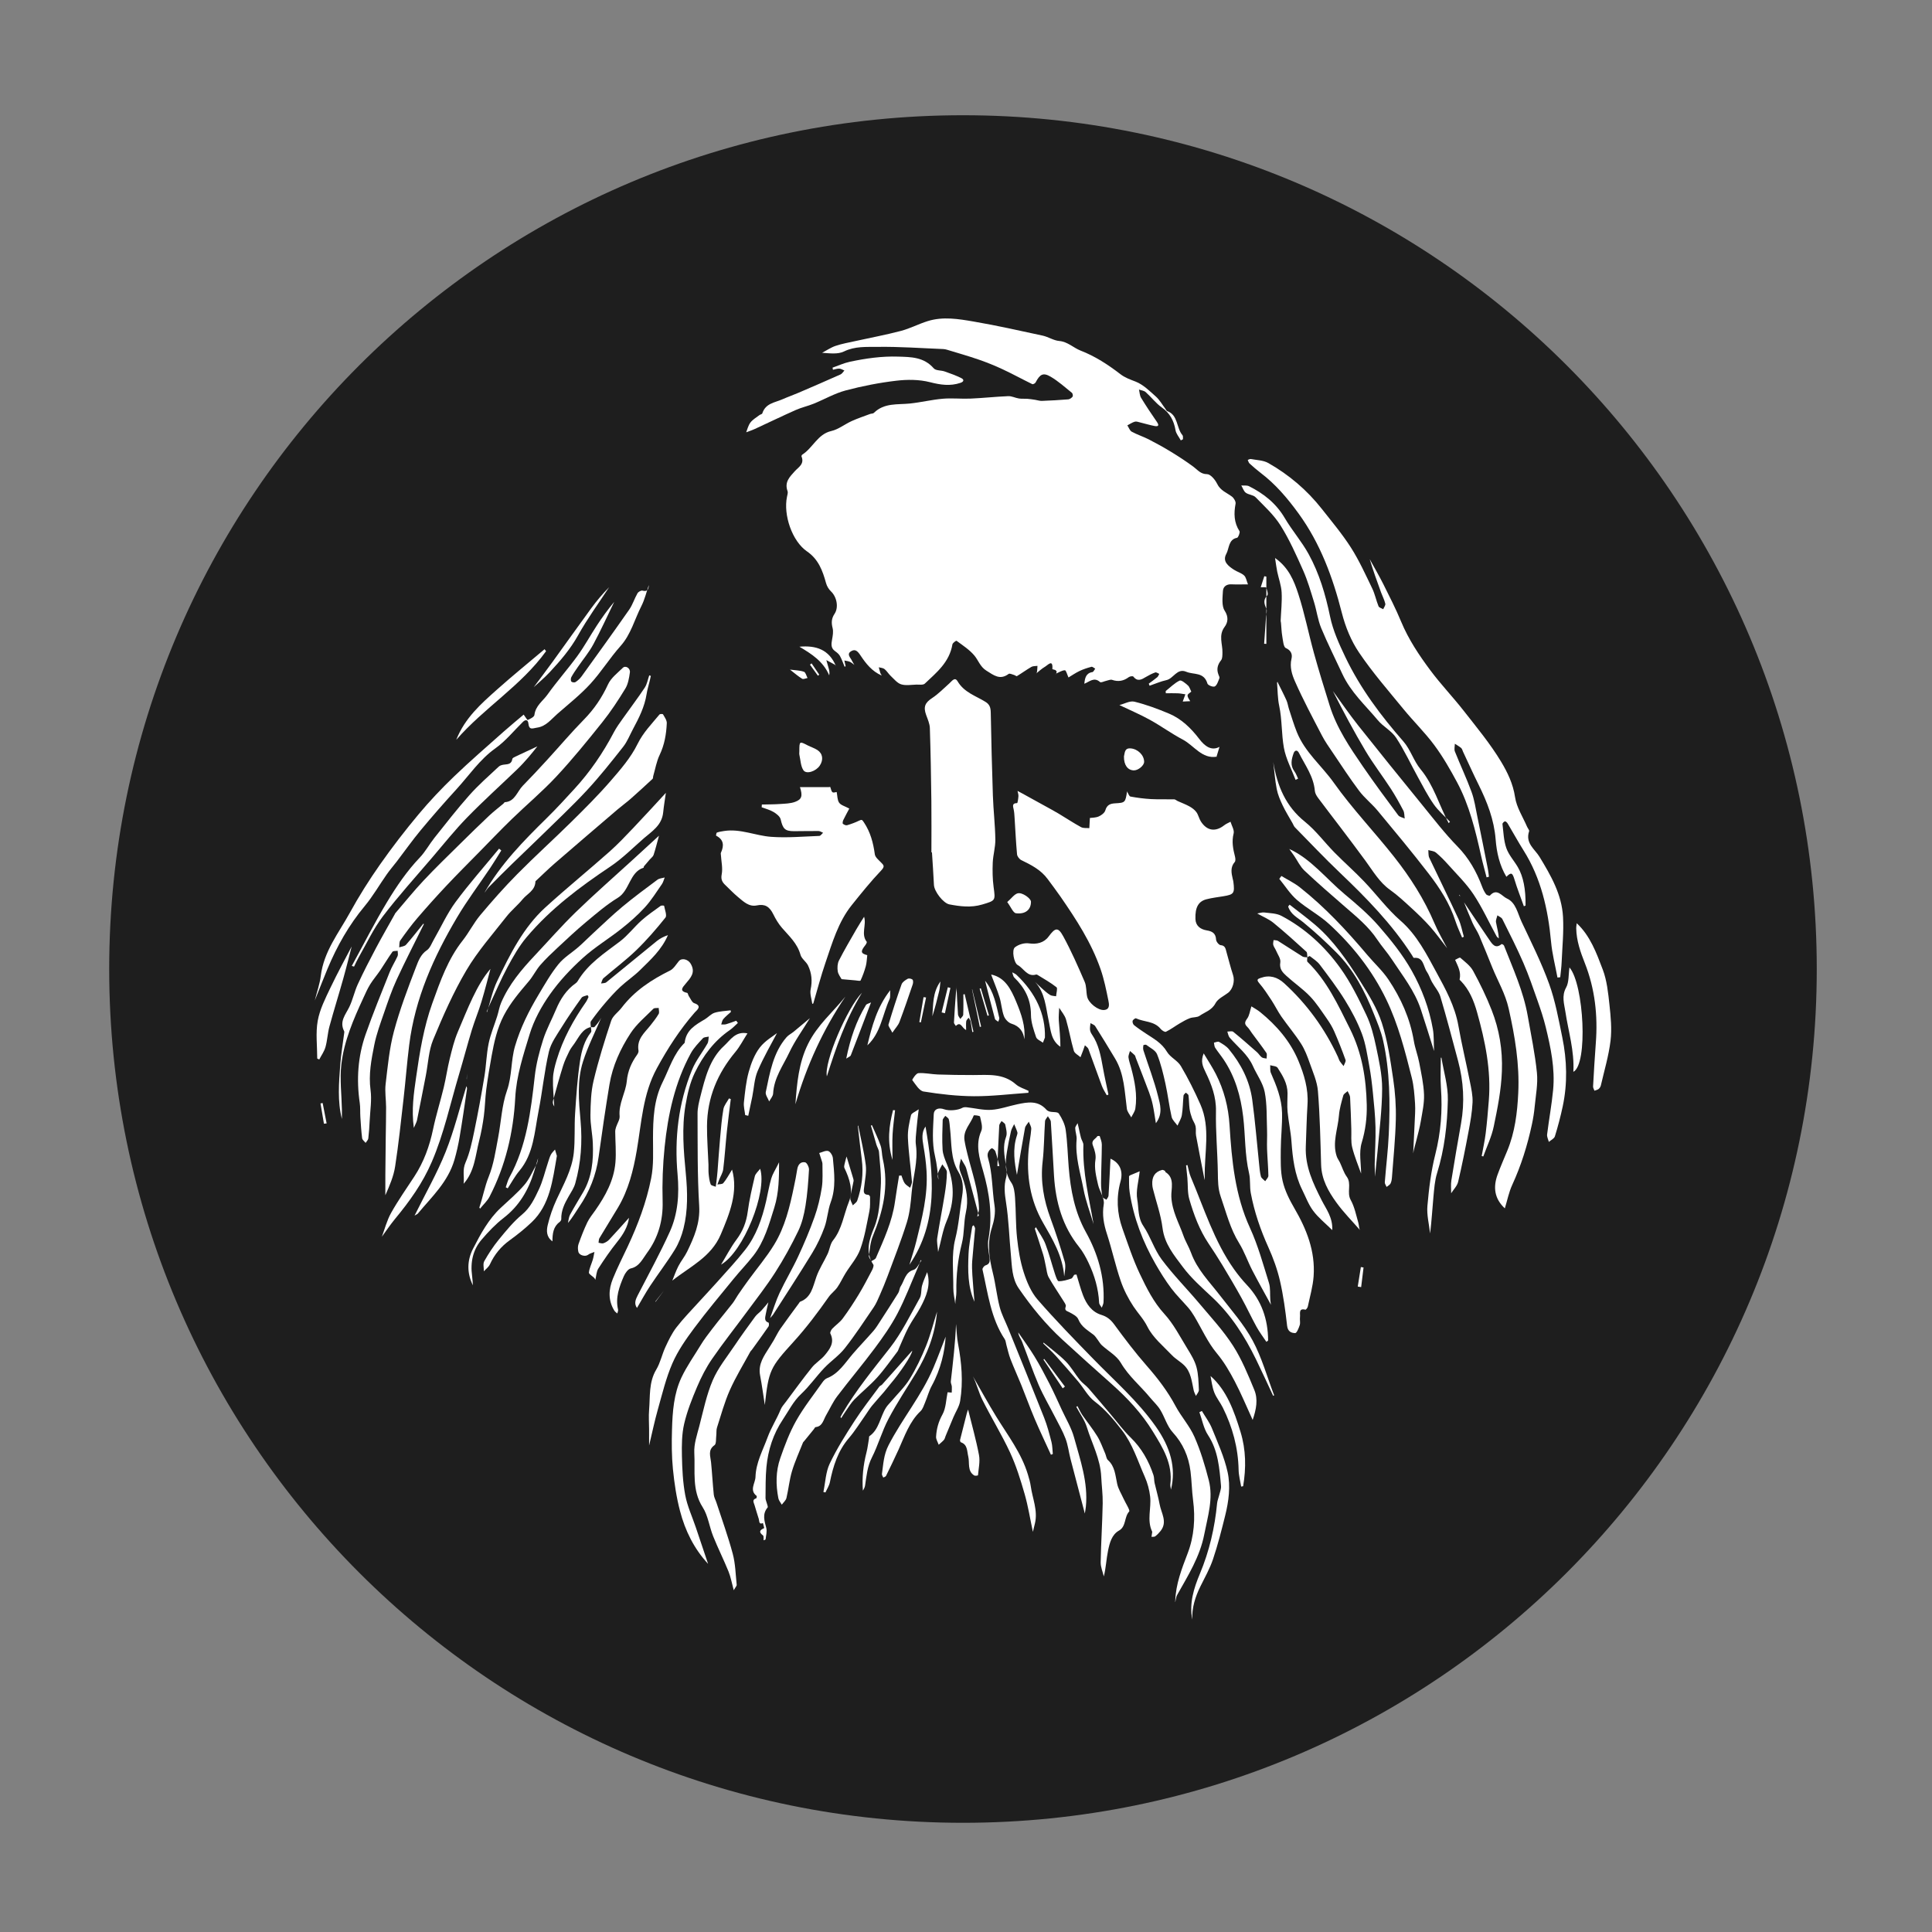 <?xml version="1.0" encoding="utf-8"?>
<!-- Generator: Adobe Illustrator 16.0.3, SVG Export Plug-In . SVG Version: 6.00 Build 0)  -->
<!DOCTYPE svg PUBLIC "-//W3C//DTD SVG 1.1//EN" "http://www.w3.org/Graphics/SVG/1.1/DTD/svg11.dtd">
<svg version="1.1" id="Layer_1" xmlns="http://www.w3.org/2000/svg" xmlns:xlink="http://www.w3.org/1999/xlink" x="0px" y="0px"
	 width="1280px" height="1280px" viewBox="0 0 1280 1280" enable-background="new 0 0 1280 1280" xml:space="preserve">
<rect x="0" y="0" width="1280" height="1280" fill="#808080" stroke="none"/>
<g>
	<path fill="#1E1E1E" d="M638,76.349c312.4,0,565.651,253.251,565.651,565.651S950.4,1207.651,638,1207.651
		C325.601,1207.651,72.349,954.4,72.349,642S325.6,76.349,638,76.349L638,76.349z"/>
	<path fill="#FFFFFF" d="M391.496,680.436c0.042,1.175,0.576,2.801,0.047,3.466c-4.368,5.467-6.211,12.239-7.228,18.86
		c-1.773,11.53-2.524,23.262-3.297,34.938c-0.579,8.714,0.064,17.548-0.886,26.196c-1.234,11.229-6.816,20.891-11.415,30.884
		c-2.48,5.389-4.498,11.139-5.863,16.952c-0.817,3.482-1.007,7.743,3.156,10.692c-0.011-5.134,0.585-9.703,4.637-12.725
		c0.572-0.421,1.238-1.297,1.218-1.939c-0.168-5.703,2.178-10.415,4.863-15.068c1.626-2.813,3.541-5.618,4.408-8.722
		c3.772-13.464,4.753-27.32,3.511-41.246c-1.182-13.274-2.45-26.642,1.616-39.423c3.174-9.962,7.962-19.341,12.028-28.978
		c-1.068,2.02-2.629,4.145-4.412,6.033c-0.427,0.449-1.601,0.102-2.426,0.12c-0.008-1.316-0.535-3.055,0.059-3.879
		c2.99-4.182,6.151-8.243,9.479-12.125c3.199-3.732,6.503-7.406,10.075-10.724c4.168-3.871,8.93-7.041,12.985-11.032
		c6.964-6.856,14.306-13.441,18.47-23.156c-2.695,0.918-5.192,2.155-7.335,3.891c-11.189,9.059-22.27,18.272-33.464,27.325
		c-0.865,0.704-2.328,0.555-3.519,0.804c0.525-1.19,0.761-2.764,1.625-3.511c7.189-6.211,14.833-11.868,21.67-18.479
		c6.927-6.692,13.314-14.084,19.387-21.674c1.1-1.374-0.425-5.171-0.899-7.816c-0.025-0.139-1.769-0.314-2.342,0.104
		c-4.279,3.103-8.676,6.087-12.628,9.625c-4.937,4.421-9.081,9.952-14.296,13.914c-10.238,7.785-21.097,14.668-28.056,26.369
		c-0.313,0.526-0.789,0.999-1.28,1.346c-6.109,4.304-10.091,10.374-13.027,17.398c-2.793,6.687-6.333,13.084-8.52,19.976
		c-2.487,7.826-4.608,15.964-5.531,24.142c-2.615,23.243-5.39,46.326-16.782,67.048c-1.104,2.012-1.646,4.377-2.454,6.572
		c0.436,0.237,0.87,0.477,1.303,0.712c2.55-3.877,4.768-8.073,7.713-11.572c9.518-11.308,10.023-25.838,12.712-39.519
		c2.566-13.063,3.85-26.432,6.839-39.367c1.334-5.781,5.208-11.003,8.389-16.162c4.16-6.732,8.69-13.221,13.275-19.642
		c0.747-1.046,2.62-1.183,3.973-1.743c0.217,0.398,0.436,0.793,0.655,1.193c-0.549,1.101-0.972,2.309-1.666,3.302
		c-8.284,11.854-15.302,24.456-19.519,38.621c-1.165,3.908-2.255,8.021-2.372,12.069c-0.185,6.174,0.512,12.374,0.832,18.563
		c-0.79-1.178-1.148-2.503-0.839-3.62c2.13-7.789,4.281-15.574,6.685-23.271c1.056-3.376,2.606-6.6,4.168-9.76
		c0.925-1.883,2.303-3.517,3.497-5.246C383.681,686.863,385.848,681.662,391.496,680.436L391.496,680.436z M866.163,634.266
		c-1.075-0.164-2.329-0.005-3.198-0.542c-5.448-3.375-10.788-6.944-16.228-10.336c-0.814-0.507-1.972-0.388-2.969-0.56
		c-0.09,1.09-0.466,2.262-0.194,3.235c0.371,1.333,1.322,2.469,1.866,3.765c1.073,2.557,3.19,5.394,2.798,7.708
		c-0.765,4.464,1.567,6.738,3.961,8.938c5.099,4.68,10.866,8.594,15.666,13.573c4.229,4.394,7.615,9.738,11.181,14.813
		c1.873,2.668,3.622,5.514,4.938,8.523c2.702,6.18,5.192,12.483,7.47,18.86c0.369,1.036-0.808,2.695-1.271,4.068
		c-0.846-1.054-1.782-2.046-2.507-3.191c-0.568-0.897-0.84-2-1.3-2.986c-8.732-18.843-20.644-35.068-35.608-48.726
		c-4.495-4.102-9.687-5.645-15.513-3.515c-1.687,0.618-3.152,0.955-1.046,3.399c3.009,3.486,5.583,7.431,8.143,11.328
		c2.329,3.546,4.197,7.446,6.612,10.914c4.236,6.061,9.034,11.696,13.02,17.927c2.486,3.883,4.199,8.419,5.756,12.862
		c2.133,6.082,4.915,12.253,5.424,18.564c1.303,16.198,1.636,32.489,2.107,48.752c0.284,9.835,4.821,17.71,10.088,25.013
		c4.731,6.56,10.462,12.303,15.752,18.405c-0.839-1.083-0.647-3.063-1.15-4.815c-1.488-5.166-2.553-10.688-5.09-15.238
		c-2.8-5.023,0.836-10.703-2.645-15.444c-1.977-2.692-2.976-6.195-4.462-9.308c-0.677-1.422-1.678-2.707-2.167-4.189
		c-3.042-9.164,0.782-17.974,1.474-26.936c0.352-4.509,1.678-8.966,2.895-13.344c0.323-1.161,1.884-1.93,2.877-2.875
		c0.568,1.347,1.55,2.67,1.624,4.045c0.402,7.017,0.566,14.05,0.812,21.075c0.146,4.062-0.363,8.311,0.588,12.142
		c1.53,6.144,4.037,12.012,5.899,17.364c0-6.388-1.553-14.006,0.39-20.435c2.532-8.39,3.542-16.684,3.351-25.149
		c-0.403-17.477-3.112-34.213-11.061-50.195c-7.968-16.021-15.401-32.096-28.218-44.507c-0.489-0.477-0.095-1.995-0.109-3.028
		c0.58-0.271,1.448-0.95,1.705-0.747c2.285,1.79,4.865,3.396,6.601,5.703c5.759,7.653,11.599,15.302,16.653,23.476
		c4.335,7.005,8.29,14.459,11.21,22.227c2.528,6.726,3.564,14.129,4.893,21.313c1.09,5.881,1.805,11.861,2.397,17.833
		c0.757,7.593,1.558,15.208,1.732,22.83c0.184,8.084-0.395,16.181-0.534,24.278c-0.049,2.826,0.216,5.66,0.338,8.488
		c0.262-5.618,1.062-11.215,1.543-16.839c1.182-13.833,2.996-27.679,3.043-41.524c0.034-9.295-2.114-18.697-4.032-27.877
		c-1.49-7.14-3.35-14.424-6.418-20.909c-5.058-10.669-10.349-21.458-17.121-30.907c-10.456-14.593-23.519-26.547-39.115-34.766
		c-3.32-1.75-7.506-1.759-11.334-2.24c-1.632-0.202-3.36,0.444-4.73,0.655c3.948,2.229,7.711,3.714,10.752,6.202
		c7.472,6.105,14.653,12.623,21.816,19.14C866.22,631.187,865.973,633,866.163,634.266L866.163,634.266z M699.213,443.908
		c0.294,0.304,0.587,0.608,0.882,0.914c-0.103,0.492-0.196,0.983-0.288,1.479c-0.236,0.313-0.471,0.626-0.706,0.939
		c0.223-0.335,0.449-0.671,0.669-1.006c1.924-0.807,3.847-2.151,5.779-2.161c0.749-0.005,1.521,2.984,2.355,4.765
		c2.032-1.213,4.559-2.968,7.28-4.271c2.528-1.214,5.228-2.081,7.924-2.796c0.692-0.184,1.656,0.797,2.498,1.242
		c-0.609,0.782-1.132,2.14-1.829,2.25c-4.315,0.683-5.024,3.971-5.377,7.741c3.406-1.33,6.424-4.684,10.378-1.147
		c0.692,0.62,2.749-0.522,4.184-0.813c1.283-0.26,2.734-0.99,3.837-0.611c4.044,1.389,7.59,0.776,11.043-1.813
		c0.765-0.572,2.676-0.826,3.062-0.332c2.825,3.593,5.49,1.88,8.348,0.189c1.961-1.163,4.014-2.221,6.134-2.97
		c0.708-0.25,1.766,0.605,2.66,0.954c-0.429,0.745-0.71,1.687-1.315,2.199c-1.811,1.517-3.744,2.856-5.635,4.266
		c0.173,0.464,0.348,0.928,0.522,1.392c3.725-1.272,7.377-2.896,11.186-3.726c4.718-1.03,6.99-8.132,13.137-5.521
		c4.912,2.087,11.699-0.026,14.02,7.814c0.344,1.159,3.835,2.505,4.897,1.882c1.508-0.882,2.219-3.468,3.038-5.434
		c0.23-0.554-0.287-1.524-0.579-2.25c-1.455-3.651-0.697-6.666,1.706-9.684c0.908-1.141,0.841-3.329,0.883-5.053
		c0.135-5.67-2.764-11.372,1.429-17.014c2.136-2.873,2.825-6.466,0.003-10.813c-2.035-3.14-1.369-8.607-1.116-12.985
		c0.167-2.921,2.443-4.547,5.532-4.406c3.429,0.153,6.864,0.034,11.069,0.034c-0.935-2.289-1.261-4.698-2.56-5.891
		c-1.881-1.722-4.569-2.392-6.738-3.812c-3.677-2.403-7.829-5.467-5.055-10.531c1.974-3.608,1.348-9.573,7.116-10.63
		c0.806-0.148,2.116-3.611,1.617-4.379c-3.699-5.728-3.812-11.738-2.596-18.238c0.254-1.359-1.107-3.669-2.348-4.624
		c-3.439-2.645-7.632-3.898-9.878-8.538c-1.33-2.749-4.379-6.369-6.67-6.377c-4.306-0.015-6.237-2.846-9.072-4.943
		c-4.721-3.493-9.645-6.7-14.632-9.753c-4.841-2.962-9.805-5.718-14.834-8.296c-3.708-1.901-7.714-3.151-11.37-5.146
		c-1.299-0.707-1.947-2.756-2.894-4.193c1.625-0.841,3.187-1.932,4.899-2.433c1.059-0.31,2.363,0.203,3.526,0.483
		c3.184,0.768,6.333,1.755,9.542,2.364c2.014,0.383,3.56,0.106,1.602-2.71c-3.616-5.213-7.148-10.511-10.466-15.948
		c-0.919-1.516-0.968-3.64-1.421-5.485c1.516,0.544,3.34,0.69,4.483,1.708c3.646,3.244,6.696,7.359,10.611,10.118
		c5.305,3.736,8.014,8.592,9.131,15.088c0.413,2.406,2.298,4.523,3.511,6.772c0.474-0.255,0.948-0.509,1.423-0.765
		c-0.083-0.903,0.156-2.127-0.307-2.658c-4.148-4.764-2.84-13.466-10.136-15.962c-0.472-0.163-0.756-0.947-1.132-1.44
		c-2.089-2.761-3.842-5.948-6.345-8.187c-4.199-3.755-8.493-8.011-13.469-9.945c-3.598-1.397-6.969-2.532-10.156-4.988
		c-8.154-6.283-16.656-11.811-26.296-15.552c-4.709-1.83-8.53-5.886-14.119-6.365c-3.743-0.322-7.283-2.751-11.037-3.564
		c-15.231-3.299-30.45-6.716-45.787-9.338c-9.975-1.706-20.19-3.411-30.232-0.302c-6.038,1.87-11.776,4.92-17.862,6.526
		c-9.975,2.632-20.127,4.5-30.196,6.733c-4.379,0.971-8.825,1.746-13.076,3.178c-3.121,1.052-5.968,3.025-8.938,4.588
		c5.113,0.34,10.417,1.108,14.531-0.896c7.273-3.545,14.789-2.919,22.1-3.026c14.52-0.214,29.063,0.867,43.594,1.44
		c0.883,0.035,1.785,0.229,2.64,0.49c6.973,2.127,13.991,4.112,20.885,6.497c5.388,1.862,10.703,4.012,15.888,6.434
		c6.608,3.088,13.036,6.62,19.603,9.815c0.495,0.241,1.863-0.463,2.2-1.103c2.873-5.458,4.972-6.743,9.975-3.813
		c5.033,2.946,9.507,7.003,14.124,10.708c0.491,0.399,0.759,2.072,0.409,2.509c-0.685,0.862-1.838,1.711-2.852,1.794
		c-5.83,0.48-11.667,0.797-17.506,1.016c-1.458,0.056-2.931-0.484-4.402-0.706c-1.676-0.251-3.354-0.534-5.039-0.661
		c-1.924-0.143-3.885,0.064-5.782-0.227c-2.372-0.363-4.717-1.637-7.03-1.542c-8.334,0.338-16.646,1.26-24.979,1.621
		c-6.13,0.267-12.319-0.443-18.42,0.087c-7.292,0.634-14.491,2.414-21.78,3.171c-8.261,0.859-16.954-0.588-23.859,6.203
		c-0.578,0.565-1.726,0.42-2.561,0.735c-4.059,1.521-8.182,2.896-12.136,4.688c-4.588,2.077-8.823,5.539-13.564,6.608
		c-8.948,2.019-12.196,11.205-19.112,15.578c-0.321,0.203-0.69,0.934-0.58,1.206c2.105,5.112-1.981,7.088-4.414,9.804
		c-3.331,3.722-7.002,7.144-4.83,13.205c0.378,1.054-0.107,2.525-0.363,3.764c-2.507,12.037,3.393,29.439,13.286,36.209
		c7.484,5.12,10.308,12.657,12.593,20.997c0.552,2.004,1.787,4.079,3.257,5.458c3.811,3.574,5.276,10.546,2.359,14.899
		c-2.053,3.065-2.175,5.888-1.272,9.42c0.596,2.335,0.099,5.11-0.355,7.596c-0.549,2.998-0.864,5.643,1.93,7.648
		c1.217,0.875,2.537,1.892,3.263,3.189c1.268,2.27,2.116,4.806,3.138,7.232c0.217-0.147,0.432-0.292,0.648-0.44
		c-0.28-1.245-0.559-2.492-0.839-3.738c1.22,0.272,2.504,0.366,3.642,0.855c1.071,0.459,1.987,1.335,2.97,2.024l0.084,0.192
		l-0.036-0.12c-0.553-0.945-1.181-1.851-1.644-2.841c-0.968-2.078-3.828-4.388-0.369-6.368c2.647-1.517,4.245,0.18,6.034,2.872
		c3.548,5.343,7.571,10.531,14.086,13.359c-0.533-0.961-0.827-1.331-0.958-1.761c-0.369-1.228-0.669-2.479-1.002-3.725
		c1.287,0.366,2.817,0.393,3.804,1.182c1.535,1.231,2.585,3.124,4.046,4.486c2.208,2.062,4.347,4.807,6.964,5.618
		c3.133,0.969,6.739,0.277,10.137,0.187c1.896-0.052,4.427,0.413,5.573-0.673c7.689-7.31,16.234-14.034,18.265-25.969
		c0.168-0.993,2.458-2.605,2.751-2.383c4.045,3.004,8.411,5.798,11.684,9.632c2.754,3.22,3.885,7.518,8.028,10.115
		c4.952,3.1,9.045,6.491,14.772,2.2c0.707-0.532,2.402,0.365,3.619,0.687c0.67,0.182,1.538,0.978,1.917,0.748
		c3.229-1.96,6.302-4.224,9.563-6.103c1.125-0.646,2.665-0.464,4.012-0.663c-0.108,1.435-0.099,2.902-0.391,4.294
		c-0.13,0.622-0.875,1.095-0.881,1.104c1.804-1.419,3.994-3.545,6.522-5.004c1.571-0.908,5.142-5.137,4.61,1.703
		C697.202,443.41,698.517,443.686,699.213,443.908L699.213,443.908z M733.282,725.646c0.362-0.162,0.723-0.324,1.091-0.487
		c-1.219-5.839-2.563-11.653-3.614-17.529c-1.409-7.861-2.778-15.69-7.38-22.351c-0.61-0.875-1.118-2.008-1.218-3.07
		c-0.134-1.428,0.175-2.902,0.295-4.357c1.076,0.667,2.542,1.055,3.167,2.047c4.49,7.082,8.85,14.26,13.171,21.464
		c6.091,10.144,6.271,21.852,7.786,33.24c0.268,1.999,1.896,3.797,2.895,5.687c0.933-1.947,2.39-3.804,2.712-5.865
		c1.423-9.2-0.44-18.097-2.761-26.905c-0.608-2.313-1.493-4.59-1.775-6.943c-0.163-1.348,0.618-2.839,0.974-4.267
		c1.051,0.912,2.158,1.755,3.125,2.755c0.396,0.405,0.49,1.145,0.715,1.73c2.956,7.645,5.96,15.271,8.835,22.953
		c0.987,2.635,1.813,5.374,2.404,8.142c0.799,3.733,1.304,7.536,2.093,12.266c4.893-6.55,2.719-12.729,1.396-18.059
		c-2.538-10.232-6.396-20.097-9.625-30.141c-0.336-1.045-0.242-2.306-0.084-3.425c0.03-0.212,1.543-0.588,1.955-0.278
		c2.521,1.94,6.044,3.528,7.137,6.21c2.503,6.167,4.078,12.828,5.532,19.412c1.613,7.297,2.459,14.788,4.108,22.073
		c0.487,2.144,2.56,3.877,3.908,5.799c0.997-2.328,2.482-4.567,2.883-7.01c0.699-4.239,0.664-8.607,1.098-12.906
		c0.071-0.695,1.004-1.289,1.539-1.93c0.608,0.591,1.663,1.119,1.748,1.786c0.376,2.975,0.326,6.014,0.727,8.983
		c0.278,2.073,0.903,4.127,1.604,6.097c0.657,1.852,1.933,3.5,2.358,5.388c0.449,1.982-0.045,4.196,0.323,6.217
		c1.834,9.951,3.823,19.871,5.683,29.439c0.022-0.362,0.103-1.039,0.082-1.711c-0.4-16.171,4.031-32.747-2.874-48.372
		c-3.856-8.728-8.136-17.305-12.958-25.447c-2.2-3.717-6.979-5.705-9.179-9.418c-3.519-5.927-8.895-8.746-14.052-12.165
		c-2.646-1.755-5.295-3.526-7.784-5.52c-0.663-0.528-1.177-2.029-0.947-2.82c0.229-0.777,1.772-1.906,2.243-1.688
		c5.368,2.523,11.998,1.681,16.347,7.016c0.825,1.013,2.736,2.244,3.505,1.87c3.169-1.539,6.051-3.73,9.116-5.535
		c2.185-1.291,4.415-2.58,6.756-3.461c2.066-0.772,4.691-0.362,6.402-1.559c3.61-2.533,8.035-3.585,10.547-8.336
		c1.591-3.012,5.434-4.699,8.326-6.898c3.221-2.447,4.589-7.883,3.313-11.734c-1.645-4.977-2.897-10.103-4.335-15.155
		c-0.615-2.164-0.758-4.477-3.893-4.685c-1.126-0.077-2.955-2.319-3.02-3.652c-0.222-4.484-2.881-5.578-6.206-6.137
		c-4.129-0.694-7.316-2.951-7.48-7.523c-0.278-7.849,2.063-11.745,7.326-13.101c3.624-0.933,7.366-1.372,11.058-1.975
		c7.156-1.165,7.725-1.952,6.742-9.656c-0.08-0.631-0.271-1.248-0.417-1.868c-0.918-3.926-1.687-7.754,1.364-11.236
		c0.576-0.655,0.433-2.367,0.156-3.456c-1.294-5.082-2.299-9.984-0.922-15.421c0.565-2.22-1.302-5.139-2.063-7.74
		c-1.387,0.756-2.896,1.33-4.131,2.302c-5.812,4.578-11.457,3.797-15.491-2.467c-1.219-1.893-1.666-4.374-2.97-6.172
		c-1.149-1.586-2.872-2.851-4.567-3.795c-2.526-1.407-5.257-2.396-7.886-3.588c-0.778-0.352-1.515-1.111-2.28-1.132
		c-5.114-0.114-10.248,0.117-15.354-0.159c-4.56-0.246-9.122-0.857-13.616-1.68c-0.864-0.155-1.45-2.044-2.151-3.14
		c-0.034-0.059,0.063-0.205,0.098-0.314c-0.063,0.022-0.122,0.044-0.182,0.065c-1.156,7.39-1.266,7.498-7.941,7.884
		c-3.017,0.177-5.379,0.884-6.472,4.646c-0.49,1.709-2.652,3.311-4.396,4.055c-2.066,0.885-4.499,0.799-5.829,0.996
		c-0.132,2.38-0.252,4.565-0.374,6.753c-1.85-0.193-3.955,0.151-5.498-0.686c-5.027-2.737-9.831-5.946-14.76-8.894
		c-2.869-1.715-5.811-3.292-8.731-4.907c-5.146-2.845-10.293-5.681-15.444-8.516c-1.041-0.573-2.096-1.121-3.139-1.679
		c0.222,1.15,0.667,2.316,0.606,3.447c-0.09,1.629-0.558,4.636-0.864,4.635c-3.567-0.001-2.738,2.123-2.258,4.372
		c0.361,1.692,0.445,3.461,0.559,5.203c0.524,8.113,0.894,16.241,1.637,24.33c0.129,1.396,1.539,3.23,2.798,3.848
		c6.531,3.184,12.99,6.392,17.561,12.648c2.822,3.859,5.734,7.644,8.45,11.581c10.402,15.064,20.437,30.421,26.566,48.112
		c2.31,6.661,3.721,13.709,5.141,20.673c0.482,2.367,1.187,5.916-2.777,6.305c-3.976,0.395-10.361-4.603-11.289-8.828
		c-0.706-3.231-0.36-6.884-1.616-9.791c-4.425-10.232-8.909-20.488-14.223-30.208c-3.418-6.257-5.286-5.81-9.684,0.161
		c-3.142,4.271-8.052,5.266-13.008,4.53c-3.013-0.447-6.933,0.683-9.348,2.637c-2.207,1.782-0.617,10.389,1.842,11.706
		c4.033,2.165,6.405,8.116,12.229,6.302c0.253-0.078,0.62,0.051,0.868,0.202c4.271,2.669,8.706,5.103,12.654,8.234
		c0.833,0.663-0.147,3.909-0.286,5.959c-1.339-0.256-2.86-0.173-3.971-0.851c-1.926-1.181-3.634-2.784-5.363-4.301
		c-1.571-1.38-3.054-2.883-4.575-4.332c6.689,7.279,7.089,16.892,9.034,25.772c1.366,6.257,1.475,12.975,7.729,17.171
		c0.043-5.838-0.657-11.58-1.054-17.343c-0.193-2.808,0.157-5.659,0.262-8.488c1.542,2.563,3.684,4.926,4.507,7.723
		c2.002,6.827,3.174,13.932,5.182,20.757c0.516,1.746,2.899,2.87,4.424,4.278c0.578-1.503,1.174-3.001,1.734-4.512
		c0.415-1.122,0.791-2.263,1.18-3.396c0.79,0.805,1.946,1.452,2.318,2.438c3.043,8.132,5.874,16.354,8.928,24.481
		C730.816,721.644,732.174,723.591,733.282,725.646L733.282,725.646z M984.899,581.275c0.516-0.142,1.033-0.278,1.553-0.416
		c-0.225-1.693-0.355-3.407-0.686-5.076c-2.308-11.647-4.613-23.293-7.015-34.918c-1.126-5.449-1.931-11.068-3.819-16.22
		c-3.322-9.065-7.455-17.792-11.028-26.76c-0.578-1.452-0.044-3.406-0.025-5.128c1.409,0.919,2.915,1.719,4.188,2.82
		c0.64,0.554,0.864,1.657,1.268,2.522c3.428,7.287,6.731,14.649,10.309,21.852c5.654,11.407,10.238,23.118,11.257,36.184
		c0.683,8.743,2.613,17.178,7.122,24.754c3.23-3.193,4.008-2.702,5.378,1.855c1.799,5.982,4.108,11.791,6.2,17.674
		c0.37-0.158,0.747-0.321,1.118-0.476c0.163-10.755-1.469-19.251-5.147-25.512c-2.486-4.228-5.98-7.994-7.584-12.539
		c-1.747-4.963-1.895-10.584-2.559-15.944c-0.067-0.55,1.014-1.713,1.645-1.785c0.577-0.065,1.451,0.833,1.867,1.531
		c3.513,5.874,6.798,11.916,10.439,17.698c11.563,18.36,16.259,38.959,18.247,60.626c0.729,7.948,2.79,15.755,4.241,23.627
		c0.612-0.064,1.219-0.138,1.832-0.206c0.317-3.255,0.78-6.505,0.918-9.764c0.434-10.069,1.477-20.19,0.929-30.206
		c-0.83-15-8.083-27.461-15.568-39.796c-3.083-5.085-9.576-8.981-6.896-16.958c0.242-0.717-0.897-1.931-1.332-2.944
		c-2.789-6.515-6.968-12.8-7.977-19.622c-1.317-8.899-5.084-16.58-9.246-23.488c-7.212-11.983-16.212-22.791-24.808-33.788
		c-7.154-9.146-15.188-17.521-22.118-26.836c-7.441-9.995-14.411-20.399-19.332-32.233c-3.5-8.419-7.636-16.546-11.711-24.674
		c-2.84-5.671-6.046-11.133-9.089-16.689c2.267,7.561,4.886,14.837,7.543,22.096c0.916,2.49,2.187,4.863,2.788,7.425
		c0.242,1.033-0.875,2.425-1.381,3.654c-1.069-0.641-2.716-1.011-3.109-1.968c-1.577-3.846-2.379-8.085-4.172-11.789
		c-4.424-9.147-8.646-18.509-14.051-26.985c-5.77-9.044-12.699-17.269-19.313-25.676c-9.921-12.607-21.866-22.692-35.438-30.407
		c-3.369-1.916-7.711-1.923-11.625-2.688c-0.628-0.124-1.363,0.386-2.05,0.602c0.377,0.791,0.578,1.802,1.164,2.333
		c2.372,2.151,4.779,4.272,7.313,6.194c9.868,7.482,17.761,16.729,25.233,27.021c14.35,19.754,22.624,42.167,28.618,65.712
		c2.454,9.643,6.206,18.647,11.402,26.345c8.899,13.187,19.374,25.188,29.426,37.469c6.647,8.13,14.196,15.471,20.454,23.905
		c5.667,7.642,10.506,16.071,15.057,24.553c8.165,15.229,12.225,32.083,15.996,49.004
		C982.375,571.956,983.7,576.599,984.899,581.275L984.899,581.275z M648.541,805.418c-0.376,0.192-0.751,0.378-1.131,0.571
		c0.426-1.735,1.266-3.487,1.212-5.206c-0.411-12.539-4.68-24.176-7.65-36.12c-0.752-3.013-1.476-6.054-1.962-9.127
		c-1.065-6.729,4.111-11.004,6.127-16.527c0.119-0.323,4.019,0.131,4.154,0.733c0.704,3.142,1.949,7.058,0.816,9.592
		c-4.079,9.134-1.099,18.342,1.162,26.245c4.32,15.086,6.444,29.7,3.61,45.233c-0.705,3.86,0.074,8.127,0.662,12.122
		c0.409,2.82,0.188,4.551-2.672,5.449c-0.86,0.271-2.115,1.947-1.95,2.666c3.61,15.88,5.54,32.385,14.763,46.245
		c0.657,0.99,0.706,2.434,1.052,3.658c0.895,3.181,1.563,6.461,2.747,9.514c2.243,5.808,4.849,11.454,7.184,17.223
		c3.011,7.458,5.733,15.052,8.88,22.439c3.396,7.977,7.137,15.787,10.729,23.675c0.413-0.164,0.83-0.328,1.243-0.494
		c-0.277-2.664-0.234-5.423-0.896-7.974c-1.393-5.395-2.798-10.835-4.827-15.981c-7.791-19.762-15.823-39.42-23.774-59.114
		c-1.924-4.765-4.415-9.354-5.701-14.3c-1.918-7.394-2.675-15.121-4.521-22.542c-2.49-10.034-3.959-19.825-0.638-30.084
		c1.474-4.547,2.49-9.872,1.758-14.491c-1.679-10.586-1.304-21.49-4.38-31.848c-0.302-1.014-0.335-2.372,0.053-3.312
		c0.483-1.159,1.387-2.44,2.406-2.887c0.501-0.221,2.147,1.137,2.475,2.091c1.081,3.147,1.794,6.436,2.651,9.673
		c-0.448,0.013-0.889,0.021-1.338,0.027c0.39-8.96,0.733-17.923,1.23-26.879c0.06-1.016,1.007-1.976,1.541-2.961
		c0.851,0.786,2.259,1.443,2.446,2.38c0.523,2.613,1.421,5.715,0.579,7.949c-2.355,6.263-1.161,12.254-0.207,18.427
		c0.434,2.803,0.982,5.943,0.24,8.527c-1.623,5.66-1.004,10.849-0.099,16.605c1.816,11.486,2.12,23.233,3.227,34.855
		c0.721,7.608,0.684,15.527,5.181,22.086c8.48,12.372,17.921,23.863,28.815,33.893c10.787,9.933,21.713,19.684,32.657,29.416
		c10.446,9.29,20.018,19.47,27.458,31.637c6.469,10.576,13.223,21.213,11.519,34.939c-0.101,0.786,0.173,1.619,0.402,3.505
		c3.599-14.494-0.372-28.167-10.163-42.002c-11.939-16.873-27.17-30.115-41.287-44.618c-12.539-12.883-25.121-25.761-36.943-39.373
		c-4.228-4.864-7.071-11.587-9.128-17.979c-2.348-7.295-3.609-15.106-4.428-22.806c-0.938-8.813-0.698-17.755-1.329-26.615
		c-0.244-3.406-0.654-7.397-2.443-9.974c-4.536-6.517-4.068-13.415-2.911-20.572c0.735-4.546,1.627-9.071,2.667-13.545
		c0.38-1.646,1.383-3.135,2.102-4.687c0.725,1.772,1.552,3.508,2.114,5.336c0.21,0.664-0.098,1.588-0.341,2.328
		c-2.969,9.102-1.518,18.05,0.073,25.93c1.646-9.762,3.367-20.397,5.319-30.985c0.277-1.526,1.666-2.819,2.541-4.22
		c0.578,1.618,1.731,3.283,1.618,4.847c-0.325,4.592-1.348,9.121-1.749,13.709c-1.503,17.148,0.925,33.343,9.546,48.351
		c6.327,11.018,13.027,22.023,14.035,35.608c0.442-3.343,1.172-6.843,0.311-9.824c-2.794-9.671-5.917-19.249-9.384-28.67
		c-4.463-12.112-6.732-24.368-5.238-37.467c1.012-8.893,0.99-17.919,1.605-26.867c0.08-1.15,1.23-2.218,1.889-3.324
		c0.673,1.212,1.863,2.384,1.948,3.64c0.806,11.946,1.36,23.91,2.113,35.861c1.093,17.451,5.658,33.5,16.592,47.086
		c2.504,3.111,4.508,6.786,6.259,10.464c3.966,8.334,6.567,17.132,7.047,26.568c0.058,1.105,1.139,2.155,1.747,3.226
		c0.4-1.187,1.092-2.358,1.153-3.566c0.834-16.835-3.803-32.293-11.686-46.498c-7.429-13.38-10.153-27.875-11.375-42.956
		c-0.669-8.271-0.857-16.613-2.007-24.802c-0.534-3.792-2.457-7.586-4.551-10.786c-0.816-1.248-3.847-0.786-5.832-1.261
		c-0.836-0.198-1.778-0.611-2.348-1.256c-5.62-6.379-12.498-5.058-19.355-3.619c-5.746,1.202-11.422,3.307-17.198,3.674
		c-5.362,0.344-10.819-1.116-16.241-1.696c-0.969-0.104-2.129-0.094-2.94,0.374c-2.712,1.567-8.686,2.176-11.984,0.978
		c-3.762-1.369-6.813-0.104-6.958,3.174c-0.415,9.398-1.36,18.791,0.906,28.158c1.203,4.969,1.544,10.167,2.274,15.266
		c-0.552-1.418-0.79-3.059-0.326-4.428c0.678-2.005,1.861-3.814,2.832-5.707c1.065,1.73,3.036,3.464,3.02,5.182
		c-0.035,4.923-0.667,9.875-1.448,14.743c-1.545,9.637-3.482,19.202-4.946,28.856c-0.401,2.626,0.31,5.439,0.586,9.255
		c2.051-7.669,3.071-14.393,5.612-20.395c5.414-12.795,5.337-25.229,0.149-37.93c-1.239-3.03-2.605-6.251-2.803-9.463
		c-0.407-6.471-0.129-12.994,0.064-19.49c0.029-0.986,1.132-1.936,1.735-2.9c0.794,0.752,2.038,1.364,2.299,2.29
		c0.552,1.957,0.604,4.08,0.841,6.14c1.127,9.736,0.244,19.96,5.562,28.711c3.008,4.948,3.397,10.258,2.488,15.733
		c-1.588,9.577-2.2,19.203-4.619,28.808c-2.573,10.196-1.192,21.562-1.257,32.419c-0.021,3.521,0.849,7.05,1.311,10.574
		c-0.026-2.571,0.758-5.343,0.709-8.096c-0.192-10.944,1-21.6,3.677-32.233c1.652-6.572,1.133-13.749,2.629-20.39
		c1.851-8.202,0.359-15.657-2.302-23.162c-0.741-2.091-1.799-4.174-1.981-6.33c-0.167-1.982,0.654-4.05,1.039-6.085
		c0.876,1.481,1.773,2.945,2.608,4.451c0.38,0.689,0.721,1.43,0.927,2.194C642.992,784.666,645.764,795.044,648.541,805.418
		L648.541,805.418z M538.159,665.103c0.224-0.098,0.447-0.192,0.671-0.291c2.637-8.934,4.983-17.982,7.992-26.775
		c4.582-13.402,8.535-27.231,17.47-38.363c6.307-7.862,12.645-15.744,19.545-22.998c2.643-2.777,1.547-3.542-0.234-5.38
		c-1.551-1.594-3.75-3.367-4.015-5.315c-1.036-7.61-2.908-14.647-7.168-21.051c-1.19-1.79-1.433-2.111-3.183-1.254
		c-2.571,1.261-5.275,2.258-8.01,3.058c-0.823,0.24-2.082-0.33-2.803-0.964c-0.334-0.289-0.07-1.743,0.282-2.47
		c1.359-2.792,2.865-5.495,3.978-7.596c-2.947-1.605-5.552-2.195-6.738-3.897c-1.248-1.799-1.136-4.665-1.625-7.071
		c-3.06,0.692-3.055,0.692-4.261-3.343c-0.018-0.065-0.575,0.083-0.877,0.083c-6.335,0.006-12.67,0.005-19.199,0.005
		c1.864,5.788,1.316,8.094-3.172,9.761c-3.133,1.167-6.677,1.201-10.056,1.441c-3.995,0.283-8.007,0.241-12.005,0.34
		c-0.044,0.607-0.087,1.214-0.131,1.82c2.641,1.003,5.45,1.688,7.865,3.129c1.895,1.131,4.277,2.942,4.732,4.902
		c1.433,6.187,2.774,7.812,8.86,7.816c5.41,0.005,10.821-0.168,16.23-0.107c1.01,0.011,2.012,0.76,3.018,1.173
		c-0.843,0.719-1.666,2.047-2.532,2.075c-10.623,0.385-21.305,1.375-31.873,0.603c-10.402-0.756-20.437-5.532-31.164-3.872
		c-1.614,0.247-3.248,0.51-4.785,1.046c-0.371,0.13-0.661,1.99-0.535,2.052c5.02,2.552,5.419,6.486,3.183,11.327
		c-0.178,0.386-0.037,0.957-0.009,1.432c0.253,4.293,1.326,8.773,0.534,12.837c-0.706,3.649,0.522,5.362,2.596,7.322
		c2.693,2.542,5.24,5.285,8.081,7.627c3.705,3.056,7.324,6.767,12.636,5.655c5.233-1.095,8.352,0.702,10.882,5.896
		c1.55,3.183,3.45,6.303,5.717,8.945c4.722,5.49,10.158,10.215,12.29,17.88c0.741,2.666,3.766,4.509,5.021,7.126
		c2.367,4.935,2.909,10.143,1.708,15.799C536.451,658.469,537.737,661.889,538.159,665.103L538.159,665.103z"/>
	<path fill="#FFFFFF" d="M968.689,621.157c0.385-0.184,0.769-0.369,1.153-0.552c-1.153-3.92-1.859-8.074-3.544-11.715
		c-6.307-13.622-12.979-27.049-19.377-40.625c-0.678-1.435-0.438-3.359-0.619-5.057c1.682,0.502,3.693,0.559,4.977,1.609
		c2.932,2.415,5.646,5.185,8.202,8.054c5.729,6.434,12.008,12.498,16.77,19.69c5.771,8.712,10.195,18.433,15.249,27.694
		c0.322,0.599,0.995,0.986,1.504,1.474c-0.153-3.833-1.259-7.246-1.866-10.755c-0.243-1.402,0.593-3.02,0.937-4.543
		c1.121,0.825,2.721,1.379,3.288,2.512c4.771,9.579,9.64,19.125,13.906,28.962c3.567,8.224,6.482,16.775,9.472,25.27
		c1.998,5.677,3.92,11.427,5.348,17.287c3.324,13.658,6.261,27.474,4.894,41.711c-0.946,9.854-2.767,19.617-3.982,29.446
		c-0.193,1.559,0.739,3.273,1.151,4.921c1.381-1.212,3.535-2.156,4.008-3.69c2.021-6.529,3.773-13.18,5.196-19.887
		c3.235-15.207,2.802-30.515-0.286-45.642c-2.447-11.956-4.645-24.15-8.74-35.498c-5.095-14.12-11.871-27.562-18.246-41.126
		c-2.611-5.565-3.728-12.724-9.733-15.426c-3.304-1.487-6.612-7.16-11.227-1.931c-0.28,0.32-2.103-0.244-2.585-0.915
		c-1.089-1.493-1.944-3.237-2.604-5.008c-3.766-10.037-8.808-18.938-16.304-26.604c-8.419-8.607-15.864-18.316-23.537-27.736
		c-14.188-17.407-28.326-34.872-42.291-52.484c-5.831-7.361-11.162-15.163-16.723-22.766c6.857,13.54,13.965,26.854,21.668,39.77
		c5.113,8.564,11.196,16.468,16.63,24.831c3.042,4.676,5.772,9.598,8.37,14.573c0.776,1.485,0.632,3.515,0.915,5.297
		c-1.469-0.707-3.434-0.987-4.316-2.181c-7.891-10.622-15.796-21.245-23.3-32.183c-8.682-12.665-17.391-25.396-22.117-40.512
		c-3.609-11.533-7.188-23.083-10.408-34.74c-3.597-13.001-6.185-26.354-10.35-39.132c-2.814-8.644-6.323-17.482-15.42-23.86
		c0.602,3.832,0.909,6.467,1.439,9.046c0.955,4.59,2.668,9.107,2.924,13.728c0.344,6.233-0.398,12.534-0.649,18.806
		c-0.021,0.46,0.18,0.926,0.222,1.396c0.277,3,0.352,6.04,0.866,8.993c0.476,2.716,0.775,6.987,2.296,7.668
		c3.518,1.566,4.499,4.179,3.801,7.104c-1.308,5.447,0.339,10.553,2.23,14.848c5.415,12.315,11.776,24.16,17.963,36.079
		c2.011,3.872,4.546,7.452,6.985,11.056c5.806,8.584,11.446,17.317,17.654,25.565c3.61,4.803,8.437,8.542,12.275,13.177
		c11.403,13.753,22.857,27.48,33.774,41.669c7.311,9.497,13.918,19.626,17.751,31.474
		C965.476,614.02,967.201,617.543,968.689,621.157L968.689,621.157z M882.664,814.984c0.383-8.42-4.031-13.888-7.041-19.819
		c-5.69-11.211-11.058-22.423-10.498-35.685c0.392-9.256,0.534-18.528,1.132-27.769c0.662-10.298-2.288-19.907-6.012-28.855
		c-5.446-13.104-14.59-23.563-25.311-32.292c-1.845-1.501-3.97-2.612-5.844-3.823c-1.007,3.123-1.319,6.046-2.76,8.025
		c-1.641,2.253-2.042,3.589,0.029,5.579c1.205,1.155,2.049,2.728,3.066,4.108c3.223,4.362,6.539,8.651,9.599,13.136
		c0.574,0.837,0.124,2.466,0.149,3.732c-1.077-0.242-2.349-0.188-3.183-0.796c-1.219-0.885-2.027-2.385-3.18-3.4
		c-5.188-4.578-10.37-9.167-15.733-13.513c-0.858-0.697-2.605-0.147-3.942-0.172c0.491,1.342,0.672,2.99,1.523,3.979
		c5.301,6.153,11.937,11.024,15.444,18.886c2.572,5.764,6.601,11.135,7.796,17.17c1.618,8.199,1.227,16.862,1.555,25.33
		c0.156,4.156-0.147,8.333,0.006,12.49c0.212,5.889,0.781,11.769,0.876,17.657c0.021,1.201-1.365,2.425-2.104,3.642
		c-0.987-1.05-2.519-1.936-2.853-3.186c-0.731-2.74-0.915-5.654-1.218-8.511c-1.488-14.087-2.595-28.234-4.517-42.254
		c-1.754-12.794-7.524-23.836-15.469-33.497c-1.703-2.071-4.175-3.525-6.499-4.855c-0.816-0.469-2.252,0.29-3.408,0.491
		c0.248,1.129,0.217,2.457,0.791,3.346c1.76,2.705,3.833,5.17,5.627,7.847c7.614,11.36,11.317,24.137,12.955,37.934
		c1.476,12.453,1.009,25.11,3.898,37.422c0.981,4.186,0.329,8.779,1.124,13.044c2.339,12.552,6.459,24.453,11.678,36.021
		c3.206,7.098,5.921,14.61,7.679,22.244c2.243,9.737,3.584,19.746,4.717,29.713c0.458,4.049,2.993,4.796,5.354,4.858
		c0.995,0.028,2.388-3.307,3.017-5.317c0.498-1.595-0.065-3.525,0.159-5.255c0.296-2.244-1.159-6.127,3.571-4.931
		c0.383,0.099,1.441-1.242,1.612-2.052c1.403-6.675,3.366-13.326,3.85-20.088c1.178-16.629-4.662-31.175-12.737-45.046
		c-3.271-5.621-6.355-11.746-7.802-18.092c-1.512-6.626-1.238-13.788-1.221-20.716c0.024-8.157,1.045-16.327,0.84-24.469
		c-0.234-9.379-3.692-17.958-7.388-26.379c-0.645-1.472-0.341-3.412-0.475-5.137c1.688,0.538,4.144,0.517,4.926,1.723
		c3.301,5.083,6.566,10.337,6.58,16.92c0.008,4.087-0.355,8.211,0.033,12.254c0.63,6.592,2.103,13.1,2.571,19.698
		c0.786,11.055,2.114,21.895,7.062,31.859c2.353,4.732,4.232,9.89,7.322,14.006C873.433,806.771,877.999,810.374,882.664,814.984
		L882.664,814.984z M617.08,564.683c0.123,0.008,0.246,0.014,0.367,0.022c0.446,7.188,0.977,14.372,1.312,21.565
		c0.198,4.368,6.203,12.154,10.257,12.92c7.218,1.362,14.332,2.264,21.682,0.086c9.013-2.67,8.8-2.562,7.591-11.616
		c-0.708-5.307-0.797-10.771-0.572-16.136c0.22-5.146,1.805-10.267,1.723-15.379c-0.153-9.655-1.296-19.285-1.628-28.94
		c-0.638-18.358-1.056-36.727-1.413-55.094c-0.065-3.153-0.642-5.332-3.446-7.081c-6.491-4.047-14.144-6.205-18.581-13.72
		c-1.812-3.065-3.749-0.024-5.402,1.439c-3.733,3.313-7.263,6.995-11.359,9.692c-4.715,3.098-5.997,5.804-4.001,11.287
		c1.018,2.801,2.344,5.711,2.439,8.614c0.531,16.128,0.802,32.275,1.004,48.415C617.194,542.064,617.08,553.374,617.08,564.683
		L617.08,564.683z M416.729,806.823c-4.203,4.656-8.589,9.625-13.109,14.446c-1.031,1.097-2.456,1.944-3.842,2.423
		c-0.941,0.326-2.145-0.195-3.226-0.339c0.178-1.02,0.091-2.22,0.578-3.033c4.046-6.802,8.266-13.493,12.314-20.299
		c6.891-11.585,10.167-24.605,12.439-37.864c3.163-18.468,3.991-37.292,13.263-54.334c7.277-13.372,15.335-25.813,25.179-37.086
		c1.063-1.219,5.354-4.229-0.363-6.099c-1.497-0.49-2.443-2.982-3.566-4.615c-0.476-0.691-0.65-2.115-1.146-2.22
		c-5.479-1.171-3.035-3.632-0.974-6.09c3.226-3.851,6.852-7.407,3.23-13.375c-1.675-2.758-5.806-3.941-7.797-1.518
		c-1.805,2.195-3.436,5.032-5.753,6.175c-12.251,6.052-23.533,13.373-32.18,24.716c-2.226,2.92-5.745,5.241-6.842,8.528
		c-4.341,13.063-8.447,26.269-11.662,39.694c-1.756,7.326-1.986,15.187-2.094,22.822c-0.085,6.184,1.311,12.372,1.577,18.582
		c0.49,11.357-0.561,22.47-6.379,32.459c-2.913,5.003-5.963,9.922-8.723,15.015c-0.844,1.561-0.933,3.588-1.366,5.404
		c2.993-3.428,5.023-7.149,7.396-10.609c6.83-9.975,11.231-20.927,12.924-33.204c2.211-15.993,4.543-31.972,7.177-47.89
		c2.066-12.449,7.305-23.726,13.963-33.939c4.018-6.166,9.899-10.97,15.102-16.213c0.717-0.722,2.35-0.41,3.558-0.578
		c0.026,1.34,0.543,3.007-0.015,3.955c-1.577,2.693-3.525,5.155-5.45,7.597c-3.893,4.933-9.218,9.042-7.914,16.794
		c0.136,0.802-0.391,1.903-0.907,2.628c-3.739,5.221-6.201,10.701-6.866,17.563c-0.754,7.777-5.507,14.733-4.742,23.123
		c0.211,2.315-1.551,4.815-2.335,7.258c-0.305,0.946-0.584,1.964-0.578,2.95c0.042,6.834,0.712,13.719,0.139,20.484
		c-1.027,12.028-6.646,22.138-13.266,31.647c-1.838,2.646-3.953,5.155-5.348,8.054c-2.238,4.661-4.108,9.538-5.849,14.44
		c-0.534,1.509-0.48,3.492-0.087,5.09c0.599,2.439,4.699,3.347,6.436,1.957c1.177-0.944,2.789-1.271,4.207-1.873
		c-0.354,1.706-0.588,3.454-1.087,5.11c-0.852,2.855-2.268,5.613-2.584,8.516c-0.111,1.029,2.324,2.349,3.559,3.578
		c0.29,0.286,0.426,0.749,0.703,1.262c0.662-2.646,0.713-5.488,1.972-7.45c3.954-6.161,8.117-12.213,12.668-17.88
		C412.953,817.742,415.983,812.653,416.729,806.823L416.729,806.823z M280.832,612.254c-0.117-0.107-0.232-0.208-0.348-0.314
		c-3.795,4.682-7.471,9.484-11.464,13.968c-0.992,1.111-3.002,1.199-4.543,1.755c0.209-1.545-0.064-3.476,0.708-4.568
		c3.564-5.049,7.22-10.057,11.211-14.717c6.312-7.375,12.801-14.589,19.43-21.64c7.086-7.54,14.417-14.826,21.653-22.198
		c7.114-7.247,14.126-14.609,21.398-21.672c9.854-9.56,20.384-18.389,29.761-28.44c10.659-11.432,20.593-23.668,30.408-35.95
		c5.575-6.977,10.557-14.553,15.242-22.251c1.844-3.015,2.523-7.035,3.029-10.711c0.394-2.838-2.879-4.839-4.695-3.06
		c-3.5,3.429-7.797,6.643-9.794,10.977c-4.079,8.872-9.255,16.474-15.948,23.287c-8.357,8.508-16.107,17.692-24.188,26.51
		c-5.367,5.859-10.772,11.683-16.32,17.337c-3.764,3.838-5.252,10.542-11.867,10.892c-0.337,0.02-0.621,0.669-0.972,0.966
		c-3.171,2.673-6.476,5.183-9.504,8.034c-6.471,6.094-12.837,12.313-19.161,18.573c-8.143,8.053-16.399,15.998-24.252,24.372
		c-6.558,6.991-12.604,14.525-18.873,21.825c-0.095,0.11-0.099,0.304-0.175,0.445c-4.171,7.488-8.468,14.896-12.487,22.48
		c-4.174,7.876-8.277,15.813-12.021,23.926c-2.229,4.83-3.316,10.264-5.622,15.043c-2.483,5.144-6.753,9.591-3.427,16.071
		c0.188,0.366,0.072,0.946,0.013,1.414c-0.874,6.88-2.07,13.736-2.578,20.645c-0.895,12.157-1.955,24.377,1.091,36.112
		c0-1.923,0.039-4.123-0.007-6.317c-0.201-9.878-1.488-19.893-0.397-29.606c1.76-15.685,8.034-30.048,14.544-44.15
		c1.418-3.068,2.77-6.215,4.531-9.057c2.021-3.263,4.546-6.159,6.695-9.335c2.74-4.049,5.217-8.309,8.068-12.265
		c0.538-0.747,2.289-0.499,3.479-0.711c0.014,1.176,0.4,2.542-0.027,3.488c-1.621,3.599-3.782,6.939-5.242,10.604
		c-5.453,13.692-11.056,27.331-15.941,41.256c-5.14,14.647-6.169,29.9-3.901,45.403c0.446,3.051,0.208,6.208,0.408,9.307
		c0.304,4.713,0.579,9.432,1.176,14.107c0.145,1.127,1.505,2.073,2.307,3.108c0.618-0.991,1.653-1.921,1.778-2.974
		c0.479-4.025,0.746-8.087,0.939-12.141c0.317-6.639,1.432-13.422,0.555-19.887c-1.399-10.317,0.513-20.121,2.465-29.904
		c1.446-7.241,4.049-14.247,6.458-21.232c2.568-7.446,5.112-14.955,8.386-22.06C268.528,636.6,274.796,624.487,280.832,612.254
		L280.832,612.254z"/>
	<path fill="#FFFFFF" d="M274.176,747.261c1.072-2.542,1.834-3.758,2.105-5.088c1.999-9.826,3.91-19.675,5.829-29.52
		c1.552-7.97,1.855-16.521,4.866-23.804c6.508-15.744,13.435-31.485,22.018-46.006c7.51-12.711,17.399-23.86,26.478-35.48
		c3.263-4.168,7.451-7.507,10.808-11.599c3.035-3.696,8.265-5.697,8.451-11.742c0.008-0.241,0.37-0.491,0.595-0.703
		c4.072-3.788,8.05-7.709,12.24-11.339c13.863-12,27.797-23.912,41.736-35.821c2.792-2.385,5.782-4.512,8.541-6.943
		c4.905-4.318,9.719-8.757,14.524-13.21c0.347-0.322,0.22-1.186,0.391-1.774c1.375-4.722,2.205-9.751,4.286-14.099
		c3.197-6.689,4.4-13.738,4.718-20.998c0.086-1.924-1.435-4.006-2.484-5.847c-0.211-0.369-2.004-0.347-2.391,0.126
		c-5.12,6.249-10.7,11.786-14.517,19.545c-4.445,9.036-11.292,16.914-17.882,24.513c-8.148,9.387-16.95,18.155-25.759,26.854
		c-11.87,11.723-24.235,22.877-35.971,34.746c-8.566,8.656-16.684,17.843-24.551,27.22c-4.366,5.203-7.5,11.561-11.732,16.911
		c-9.675,12.226-14.778,26.825-20.033,41.44c-5.693,15.836-8.381,32.386-10.746,49.017
		C274.172,724.32,272.529,735.01,274.176,747.261L274.176,747.261z M484.252,670.43c-0.07-0.355-0.138-0.707-0.208-1.061
		c-3.549,0.491-7.216,0.555-10.607,1.612c-2.338,0.738-4.221,2.993-6.439,4.316c-6.091,3.648-12.452,6.973-13.396,15.608
		c-7.328,7.13-10.125,17.083-14.594,26.044c-5.881,11.8-6.345,24.519-6.377,37.193c-0.024,8.887,0.55,17.593-1.218,26.497
		c-3.161,15.917-8.77,30.735-15.524,45.178c-3.328,7.112-6.916,14.114-9.857,21.409c-2.839,7.044-3.234,14.313,0.996,21.126
		c0.467,0.747,1.291,1.252,1.944,1.865c0.185-0.854,0.684-1.791,0.508-2.546c-1.854-7.968,0.783-15.103,3.777-22.05
		c0.919-2.131,2.833-4.863,4.679-5.255c5.661-1.195,7.928-6.503,10.702-10.241c7.266-9.823,10.744-21.311,10.369-34.285
		c-0.344-11.939,0.106-24.002,1.319-35.882c2.21-21.747,6.886-42.911,17.328-62.084c2.034-3.729,5.134-6.854,8.01-9.978
		c0.816-0.881,2.579-0.777,3.91-1.126c-0.261,1.538-0.137,3.327-0.846,4.576c-3.323,5.853-7.668,11.187-10.208,17.378
		c-9.077,22.123-11.771,45.447-9.613,69.386c1.182,13.137,0.23,26.06-5.116,37.898c-6.457,14.303-14.016,28.046-21.184,41.978
		c-1.488,2.893-2.696,5.593-0.588,8.563c2.961-5,5.638-9.974,8.734-14.639c5.361-8.087,11.263-15.771,16.366-24.03
		c2.589-4.198,4.489-9.118,5.715-13.989c3.008-11.927,2.694-24.219,1.53-36.336c-1.457-15.164-2.764-30.311-0.193-45.382
		c1.252-7.332,2.969-14.907,6.142-21.46c5.456-11.281,12.902-21.182,23.175-28.241c1.939-1.333,3.584-3.146,5.365-4.741
		c-0.362-0.491-0.718-0.985-1.082-1.476c-2.222,0.786-4.419,1.666-6.676,2.315c-1.031,0.295-2.18,0.129-3.274,0.172
		c0.439-1.211,0.605-2.685,1.372-3.566C480.697,673.418,482.543,671.991,484.252,670.43L484.252,670.43z M208.559,662.858
		c3.032-7.571,5.637-14.292,8.402-20.944c6.307-15.151,14.273-29.128,24.663-41.612c5.43-6.524,9.745-14.09,14.67-21.102
		c2.064-2.939,4.434-5.634,6.611-8.485c5.277-6.9,10.301-14.043,15.837-20.701c7.688-9.25,15.609-18.287,23.694-27.141
		c8.403-9.2,15.423-19.746,25.762-27.084c6.76-4.801,12.246-11.641,18.296-17.577c1.733-1.7,3.34-1.292,3.567,1.031
		c0.479,4.85,2.987,3.197,5.741,2.826c5.893-0.792,9.294-5.445,13.374-9.026c7.413-6.502,15.197-12.641,21.893-19.91
		c7.207-7.832,12.941-17.197,20.057-25.141c6.87-7.668,9.299-17.636,13.82-26.501c2.192-4.294,3.308-9.219,4.911-13.861
		c-0.133,2.787-0.962,4.582-4.15,3.668c-0.939-0.268-2.79,0.768-3.357,1.764c-2.016,3.513-3.234,7.604-5.515,10.871
		c-10.358,14.85-20.951,29.515-31.533,44.19c-1.074,1.488-2.522,2.776-4.024,3.762c-0.657,0.43-2.245,0.215-2.75-0.363
		c-0.474-0.54-0.424-2.16-0.003-2.931c1.268-2.325,2.793-4.49,4.286-6.665c3.438-5.012,7.391-9.7,10.278-15.047
		c4.957-9.164,9.261-18.732,13.84-28.131c-4.229,5.043-8.024,10.335-11.593,15.794c-4.332,6.617-8.145,13.645-12.772,20.007
		c-6.367,8.754-13.57,16.82-19.852,25.638c-3.045,4.275-7.896,7.303-8.652,13.497c-0.166,1.347-2.754,2.542-4.422,3.325
		c-0.304,0.142-1.573-2.052-2.691-3.565c-4.234,3.595-8.862,7.362-13.327,11.341c-11.018,9.818-22.192,19.456-32.855,29.702
		c-8.226,7.908-16.148,16.267-23.509,25.083c-8.935,10.704-17.503,21.81-25.549,33.277c-7.168,10.225-13.895,20.874-19.939,31.89
		c-7.36,13.409-17.251,25.549-19.251,41.875C211.878,651.796,210.068,656.814,208.559,662.858L208.559,662.858z M713.198,844.392
		c-0.507,0.064-1.012,0.134-1.517,0.197c-0.635,0.87-1.128,2.245-1.931,2.505c-2.737,0.876-5.592,1.813-8.383,1.73
		c-0.874-0.024-1.866-3.115-2.458-4.93c-2.137-6.548-3.828-13.278-6.281-19.684c-1.482-3.867-4.059-7.263-6.137-10.874
		c-0.053-0.094-0.015-0.244-0.015-0.369c-0.085,0.096-0.169,0.193-0.903,1.022c1.759,5.41,3.742,11.269,5.558,17.193
		c0.779,2.546,1.17,5.229,1.773,7.838c0.57,2.43,0.716,5.146,1.874,7.209c2.936,5.233,6.364,10.148,9.524,15.243
		c0.791,1.271,2.152,3.071,1.805,4.046c-1.043,2.93,0.667,2.942,2.343,3.849c2.211,1.192,5.099,2.591,5.952,4.7
		c2.091,5.171,6.363,7.302,10.135,10.281c1.058,0.835,1.814,2.124,2.67,3.238c0.919,1.192,1.646,2.611,2.719,3.604
		c4.24,3.911,9.808,6.881,12.631,11.699c5.271,9.006,13.016,15.267,19.374,23.005c2.241,2.725,4.919,5.128,6.758,8.129
		c2.964,4.825,4.56,10.878,8.222,14.875c6.795,7.415,10.57,15.953,11.831,25.926c0.795,6.303,0.87,12.719,1.692,19.021
		c1.583,12.08,0.706,24.042-3.545,35.177c-3.943,10.341-7.927,20.447-8.26,31.764c-0.003,0.078-0.15,0.148-0.229,0.223
		c0.103,0.037,0.198,0.074,0.308,0.113c0.366-1.471,0.448-3.118,1.154-4.378c7.171-12.816,15.099-25.271,17.991-40.214
		c2.285-11.8,6.105-23.655,2.995-35.802c-2.51-9.795-5.463-19.604-9.497-28.768c-3.208-7.284-8.761-13.353-12.532-20.413
		c-5.244-9.831-11.81-18.386-19.029-26.615c-7.66-8.737-14.739-18.079-21.648-27.511c-2.371-3.236-4.843-5.158-8.507-6.282
		c-6.175-1.896-9.844-6.986-12.153-13.088C715.811,853.613,714.612,848.956,713.198,844.392L713.198,844.392z M577.696,745.495
		c-0.237,0.058-0.483,0.107-0.725,0.168c1.221,4.238,2.413,8.48,3.682,12.706c0.498,1.669,1.583,3.243,1.709,4.92
		c0.58,7.762,1.7,15.612,1.143,23.305c-0.649,8.969-0.774,18.056-4.376,26.759c-3.19,7.701-6.073,16.127-0.536,24.475
		c0.479,0.717-0.31,2.705-0.917,3.86c-2.829,5.374-5.631,10.784-8.77,15.956c-3.311,5.45-6.807,10.805-10.58,15.894
		c-1.92,2.587-4.721,4.417-6.95,6.771c-0.731,0.773-1.578,2.504-1.252,3.162c2.993,6.007-0.333,10.276-3.563,14.241
		c-2.542,3.114-6.191,5.206-8.708,8.338c-5.96,7.408-11.541,15.157-17.253,22.786c-1.206,1.613-2.652,3.153-3.399,4.997
		c-2.551,6.313-6.264,11.895-8.664,18.463c-3.157,8.652-7.733,16.775-8.007,26.247c-0.114,4.074-4.25,8.745,0.776,12.554
		c0.188,0.141-0.058,1.516-0.279,1.582c-3.059,0.839-1.547,2.942-1.092,4.595c0.839,3.055,1.884,6.043,2.781,9.078
		c0.445,1.496-0.011,3.894,2.732,2.713c0.291,1.169,0.954,3.305,0.824,3.356c-2.928,1.261-3.786,2.613-0.706,4.874
		c0.392,0.288,0.278,1.399,0.351,2.137c0.035,0.342-0.044,0.694-0.07,1.044c0.475-0.195,1.333-0.351,1.359-0.607
		c0.281-2.515,1.072-5.236,0.477-7.536c-1.24-4.766-2.787-9.247,0.892-13.607c0.339-0.4-0.267-1.743-0.48-2.629
		c-0.299-1.232-0.936-2.457-0.918-3.675c0.088-6.827-0.044-13.691,0.602-20.464c1.09-11.41,4.544-22.025,10.872-31.459
		c3.875-5.77,6.909-12.065,12.115-16.935c5.546-5.191,10.023-11.647,15.291-17.206c4.334-4.576,9.72-8.122,13.605-13.051
		c6.831-8.683,12.935-18.012,19.185-27.195c1.645-2.413,2.804-5.223,3.995-7.945c1.829-4.183,3.61-8.397,5.196-12.69
		c4.377-11.841,9.035-23.589,12.786-35.655c1.95-6.283,2.597-13.124,3.167-19.778c0.895-10.437,4.35-20.581,2.841-31.326
		c-0.492-3.544,0.107-7.284,0.403-10.92c0.327-4.039,0.878-8.054,1.424-12.856c-2.241,1.656-4.765,2.514-5.104,3.956
		c-1.15,4.893-2.268,10.031-2.045,15.006c0.429,9.643,1.842,19.24,2.669,28.866c0.116,1.342-0.762,2.771-1.178,4.166
		c-1.24-0.999-2.762-1.77-3.645-3.048c-1.011-1.469-1.458-3.384-2.15-5.104c-0.517,0.044-1.033,0.086-1.548,0.129
		c-0.907,5.737-1.897,11.462-2.705,17.214c-1.871,13.319-7.459,25.211-12.622,37.253c-0.431,1.005-1.962,1.477-2.984,2.2
		c-0.598-1.165-1.826-2.428-1.684-3.479c0.6-4.406,0.935-9.071,2.585-13.064c6.805-16.448,10.778-33.162,6.62-51.177
		c-0.67-2.911-0.498-6.096-1.454-8.864C581.821,754.365,579.634,749.979,577.696,745.495L577.696,745.495z M469.129,1036.096
		c-2.718-8.082-5.429-16.165-8.159-24.243c-2.383-7.061-5.592-13.938-6.968-21.211c-1.608-8.494-2.019-17.323-2.207-26.029
		c-0.149-7.085-0.102-14.434,1.477-21.246c1.958-8.448,5.215-16.642,8.604-24.615c2.744-6.449,6.004-12.794,9.934-18.492
		c7.323-10.624,15.337-20.71,22.983-31.086c6.373-8.652,13.021-17.113,18.825-26.183c5.615-8.765,10.692-17.986,15.244-27.422
		c2.457-5.089,3.865-10.951,4.788-16.642c1.296-7.914,1.861-15.98,2.331-24.011c0.094-1.628-1.407-4.611-2.544-4.835
		c-2.949-0.578-4.79,1.448-5.284,4.814c-0.559,3.771-1.351,7.509-2.122,11.241c-2.781,13.464-6.015,26.884-13.148,38.521
		c-5.125,8.359-11.487,15.859-17.262,23.771c-2.276,3.117-4.486,6.291-6.671,9.481c-1.246,1.82-2.244,3.845-3.589,5.577
		c-3.183,4.114-6.54,8.08-9.763,12.157c-2.667,3.369-5.278,6.788-7.845,10.245c-1.297,1.745-2.503,3.577-3.638,5.449
		c-4.281,7.054-9.1,13.822-12.627,21.289c-5.068,10.728-5.924,22.678-6.266,34.492c-0.252,8.726-0.248,17.535,0.611,26.189
		c0.92,9.331,2.33,18.725,4.693,27.743C453.936,1014.117,459.809,1026.062,469.129,1036.096L469.129,1036.096z M958.765,628.198
		c-2.882-5.6-5.994-10.824-8.355-16.407c-6.837-16.143-16.133-30.618-26.73-44.061c-13.097-16.613-27.766-31.91-40.021-49.176
		c-8.017-11.299-19.085-20.126-24.464-33.516c-1.984-4.936-3.498-10.083-5.17-15.156c-0.642-1.946-0.893-4.072-1.721-5.917
		c-1.792-4.013-3.837-7.895-5.774-11.841c-0.061-0.12-0.011-0.312-0.011-0.47c-0.076,0.096-0.154,0.188-0.449,0.53
		c0.425,5.008,0.344,10.377,1.432,15.461c1.954,9.171,1.468,18.634,3.098,27.703c1.323,7.373,5.086,14.25,7.766,21.347
		c0.55-0.279,1.098-0.558,1.646-0.836c-0.811-1.644-1.418-3.458-2.475-4.893c-2.849-3.875-1.899-7.908-0.519-11.845
		c0.756-2.161,2.439-2.541,3.592-0.237c4.056,8.1,9.694,15.441,10.521,25.131c0.138,1.622,1.178,3.321,2.177,4.669
		c4.813,6.488,9.777,12.849,14.646,19.292c5.574,7.381,11.172,14.745,16.639,22.218c5.023,6.867,9.293,14.336,16.359,19.362
		c5.063,3.594,9.678,7.929,14.296,12.171c4.25,3.91,8.448,7.932,12.3,12.277C951.438,618.388,954.878,623.233,958.765,628.198
		L958.765,628.198z M969.949,597.801c1.749,4.26,3.598,9.061,5.686,13.738c1.261,2.821,3.106,5.349,4.327,8.185
		c3.04,7.092,5.873,14.284,8.788,21.433c3.653,8.963,8.545,17.112,10.785,27.025c4.166,18.491,7.264,36.872,6.348,55.943
		c-0.626,13.179-2.234,26.08-7.273,38.273c-2.166,5.241-4.443,10.442-6.405,15.769c-3.076,8.357-2.157,15.987,4.79,22.408
		c1.58-5.143,2.649-10.665,4.902-15.572c5.893-12.827,10.073-26.217,13.037-40.082c0.831-3.869,1.464-7.816,1.836-11.767
		c0.707-7.459,2.217-15.063,1.488-22.391c-1.259-12.638-3.907-25.123-6.093-37.653c-2.87-16.445-9.771-31.367-15.734-46.639
		c-0.192-0.502-1.421-1.137-1.624-0.967c-3.994,3.324-6.058,0.142-8.034-2.749C981,614.32,975.327,605.796,969.949,597.801
		L969.949,597.801z"/>
	<path fill="#FFFFFF" d="M332.107,563.464c-0.491-0.406-0.974-0.811-1.459-1.218c-9.642,11.728-19.727,23.078-28.766,35.31
		c-5.634,7.626-9.661,16.597-14.456,24.935c-1.419,2.464-2.507,5.661-4.604,7.063c-4.107,2.744-5.71,7.242-7.249,11.24
		c-5.374,13.978-10.718,28.065-14.595,42.561c-3.015,11.268-4.094,23.171-5.49,34.862c-0.598,5.015,0.292,10.213,0.312,15.331
		c0.025,6.521-0.158,13.042-0.233,19.563c-0.1,8.474-0.196,16.946-0.264,25.422c-0.035,4.449-0.006,8.9-0.006,13.35
		c2.814-6.343,5.476-12.532,6.476-19.008c2.303-14.921,3.881-29.968,5.596-44.992c1.351-11.817,2.255-23.7,3.726-35.503
		c3.863-31.01,16.286-58.505,31.701-84.561c6.71-11.344,14.661-21.848,21.982-32.776
		C327.325,571.259,329.673,567.329,332.107,563.464L332.107,563.464z M560.869,766.204c-0.32,1.175-0.876,3.034-1.304,4.932
		c-0.193,0.855-0.461,1.959-0.133,2.643c3.423,7.147,6.019,14.929,2.994,22.426c-3.436,8.518-4.535,18.136-10.515,25.573
		c-1.897,2.355-2.232,6.065-3.601,8.989c-2.393,5.104-5.563,9.867-7.431,15.162c-2.32,6.558-3.355,13.713-10.697,16.461
		c-0.366,0.138-0.614,0.687-0.892,1.064c-4.108,5.619-8.291,11.186-12.282,16.897c-1.692,2.422-2.961,5.181-4.461,7.755
		c-0.875,1.509-1.833,2.966-2.75,4.45c-3.506,5.677-7.669,11.02-6.211,18.673c1.26,6.614,2.138,13.313,3.125,19.602
		c2.601-23.193,3.513-24.753,19.09-41.908c8.505-9.367,15.994-19.337,23.253-29.673c1.644-2.336,4.085-4.043,5.72-6.389
		c2.035-2.925,3.531-6.264,5.412-9.317c3.275-5.319,7.672-10.144,9.773-15.924c2.925-8.048,4.306-16.754,6.046-25.25
		c0.618-3.019,0.4-6.241,0.436-9.376c0.005-0.471-0.683-1.352-1.071-1.367c-3.95-0.141-3.086-2.802-2.793-5.454
		c0.525-4.751,1.609-9.647,1.025-14.274c-1.097-8.647-3.226-17.142-4.914-25.702c-0.02-0.091,0.155-0.223,0.239-0.338
		c-0.102,0.012-0.201,0.021-0.589,0.047c0.868,7.44,1.646,14.873,2.615,22.275c1.229,9.373,0.014,18.425-3,27.223
		c-0.438,1.271-1.929,2.131-2.928,3.183c-0.607-1.648-1.851-3.374-1.688-4.935c0.382-3.732,1.486-7.37,2.158-11.077
		c0.149-0.815-0.209-1.774-0.462-2.625C563.62,775.182,562.158,770.434,560.869,766.204L560.869,766.204z M495.203,684.628
		c-8.059-1.604-11.353,4.508-15.407,8.194c-9.604,8.722-12.661,21.354-15.793,33.722c-0.933,3.679-1.881,7.52-1.859,11.278
		c0.106,20.353-0.156,40.75,1.084,61.033c0.706,11.586-3.386,20.888-7.991,30.395c-1.628,3.36-4.081,6.264-5.79,9.592
		c-1.636,3.176-2.797,6.625-4.028,9.602c11.358-9.088,25.717-15.488,32.097-30.566c5.877-13.881,11.702-28.114,7.473-43.04
		c0.228-0.438-0.13,0.393-0.599,1.132c-1.669,2.663-3.182,5.475-5.168,7.846c-0.727,0.869-2.584,0.66-3.93,0.944
		c0.404-1.079,0.791-2.158,1.209-3.226c0.911-2.304,2.372-4.525,2.663-6.912c1.004-8.245,1.525-16.554,2.392-24.823
		c0.754-7.218,1.731-14.408,2.606-21.611c-0.388-0.154-0.776-0.315-1.166-0.472c-1.286,2.37-3.278,4.597-3.722,7.131
		c-1.116,6.42-1.62,12.967-2.208,19.476c-0.653,7.232-1.112,14.482-1.689,21.724c-0.187,2.333-0.463,4.666-0.728,6.99
		c-0.121,1.081-0.309,2.148-0.466,3.22c-1.161-0.521-3.003-0.739-3.345-1.615c-0.833-2.146-1.104-4.585-1.346-6.938
		c-0.214-2.029-0.029-4.098-0.11-6.144c-0.325-8.458-1.009-16.913-0.971-25.366c0.089-19.064,7.077-35.215,18.866-49.327
		C490.208,693.344,492.357,689.071,495.203,684.628L495.203,684.628z M843.567,504.893c0.729,5.966,1.151,12.008,2.3,17.881
		c0.732,3.743,2.299,7.377,3.935,10.827c1.926,4.061,4.33,7.866,6.53,11.778c0.525,0.935,0.895,2.047,1.604,2.773
		c9.888,10.068,19.594,20.347,29.783,30.053c17.491,16.659,34.369,33.86,47.727,54.598c0.423,0.658,0.954,1.874,1.339,1.829
		c6.438-0.705,6.139,5.722,8.542,9.174c1.404,2.022,2.129,4.558,3.344,6.748c1.843,3.323,4.589,6.298,5.646,9.854
		c4.182,14.071,7.912,28.297,11.702,42.497c3.625,13.601,4.435,27.367,1.972,41.327c-2.222,12.584-4.413,25.177-6.43,37.799
		c-0.447,2.772-0.106,5.686-0.128,8.534c1.583-2.513,3.953-4.813,4.611-7.58c2.597-10.982,4.792-22.084,6.877-33.196
		c1.201-6.388,2.37-12.861,2.675-19.345c0.213-4.523-0.827-9.18-1.723-13.688c-2.468-12.43-5.456-24.749-7.669-37.226
		c-2.289-12.954-8.527-24.287-14.441-35.155c-6.596-12.128-12.987-24.897-23.809-34.32c-8.849-7.703-16.042-17.526-24.247-26.109
		c-6.304-6.596-13.146-12.603-19.545-19.1c-6.614-6.715-12.367-14.572-19.592-20.385
		C851.977,534.343,846.199,520.942,843.567,504.893L843.567,504.893z M318.041,800.774c2.21-2.747,4.808-5.057,6.326-8.001
		c10.493-20.352,15.773-42.346,16.992-65.414c0.78-14.678,5.362-28.403,9.516-42.066c2.876-9.462,7.884-18.587,13.534-26.582
		c6.234-8.821,13.778-16.822,21.7-24c7.936-7.195,17.177-12.725,25.571-19.377c5.478-4.336,10.817-9.003,15.569-14.195
		c4.234-4.632,7.635-10.143,11.277-15.362c0.879-1.266,1.254-2.938,1.858-4.423c-1.626,0.48-3.53,0.534-4.838,1.505
		c-7.832,5.827-15.692,11.637-23.217,17.896c-6.768,5.631-13.132,11.814-19.639,17.795c-3.141,2.885-6.13,5.964-9.334,8.763
		c-4.445,3.887-9.698,6.983-13.386,11.533c-5.028,6.206-9.074,13.353-13.235,20.303c-6.369,10.648-11.905,21.716-15.494,33.874
		c-2.836,9.61-1.917,19.752-5.343,29.471c-3.471,9.854-3.889,20.908-5.899,31.377c-1.677,8.737-2.851,17.434-6.301,25.961
		c-2.509,6.213-3.832,13.45-6.103,20.1C317.566,800.032,317.734,800.205,318.041,800.774L318.041,800.774z"/>
	<path fill="#FFFFFF" d="M486.128,1053.563c1.127-2.017,2.023-2.868,1.947-3.603c-0.716-6.857-0.849-13.927-2.6-20.495
		c-3.055-11.454-7.127-22.598-10.788-33.87c-0.578-1.793-1.599-3.519-1.787-5.347c-0.727-7.139-1.099-14.314-1.81-21.453
		c-0.406-4.093-2.273-8.155,2.331-11.368c1.176-0.825,0.855-4.169,1.126-6.372c0.212-1.733-0.05-3.611,0.467-5.221
		c2.688-8.333,4.989-16.888,8.513-24.81c3.932-8.851,9.034-17.108,13.639-25.611c0.223-0.406,0.645-0.677,0.919-1.057
		c3.729-5.18,7.486-10.337,11.119-15.595c0.388-0.563,0.228-2.403-0.001-2.476c-3.068-0.951-2.277-3.382-1.896-5.513
		c0.512-2.86,1.241-5.676,1.751-7.95c-1.418,1.688-2.892,3.569-4.503,5.316c-1.35,1.469-3.085,2.586-4.256,4.184
		c-4.66,6.348-9.296,12.723-13.697,19.277c-5.037,7.494-10.888,14.666-14.423,22.924c-4.093,9.566-6.216,20.123-8.88,30.348
		c-1.517,5.808-3.631,11.88-3.308,17.694c0.678,12.104-1.73,24.7,5.566,36.055c3.53,5.492,4.389,12.876,6.926,19.19
		c3.16,7.871,6.962,15.448,10.158,23.305C484.107,1044.709,484.789,1048.664,486.128,1053.563L486.128,1053.563z M735.718,767.652
		c-0.404,8.06-0.772,16.279-1.286,24.486c-0.058,0.935-0.918,1.813-1.414,2.714c-0.912-0.64-2.468-1.14-2.622-1.945
		c-0.578-2.99-0.948-6.08-0.925-9.128c0.068-8.477,0.461-16.942,0.512-25.415c0.014-1.882-0.813-3.784-1.388-5.63
		c-0.053-0.164-1.441-0.213-1.616,0.081c-1.128,1.928-4.3,2.541-2.875,6.185c1.123,2.864,2.132,6.316,1.668,9.231
		c-0.937,5.873,0.508,11.263,1.73,16.699c0.995,4.419,4.403,8.954,3.765,12.896c-1.155,7.114,0.012,13.225,2.128,19.754
		c3.311,10.202,5.596,20.791,9.061,30.928c2.062,6.032,5.063,11.883,8.545,17.132c2.982,4.496,6.608,8.146,9.213,13.36
		c3.639,7.282,10.485,12.8,16.195,18.822c2.423,2.556,5.627,4.263,8.148,6.734c4.496,4.413,5.008,10.692,6.3,16.586
		c0.282,1.286,0.977,2.47,1.481,3.7c0.688-1.327,2.01-2.684,1.946-3.974c-0.229-5.063-0.277-10.297-1.58-15.103
		c-1.17-4.318-3.627-8.344-5.983-12.167c-4.849-7.88-9.17-16.413-15.266-23.054c-7.193-7.843-11.805-17.138-16.261-26.513
		c-4.594-9.668-7.971-20.015-11.58-30.189c-3.591-10.135-4.133-20.578-1.254-31.029C744.275,775.887,741.92,770.414,735.718,767.652
		L735.718,767.652z M436.594,553.671c-5.947,5.455-11.813,10.852-17.699,16.238c-12.495,11.435-25.242,22.578-37.417,34.387
		c-9.429,9.156-18.151,19.139-27.19,28.75c-8.751,9.307-17.016,19.034-22.223,31.175c-1.211,2.817-1.698,5.977-2.629,8.938
		c-1.903,6.059-4.423,11.97-5.7,18.172c-1.473,7.144-1.597,14.59-2.798,21.813c-2.028,12.227-4.25,24.421-6.775,36.542
		c-1.456,6.985-2.943,14.151-5.76,20.564c-2.188,4.981-0.643,9.389-1.247,14.023c7.303-8.146,7.816-18.813,10.328-28.649
		c1.359-5.319,2.349-10.769,3.082-16.225c0.776-5.806,0.832-11.718,1.589-17.525c0.961-7.411,2.191-14.785,3.524-22.128
		c1.701-9.343,3.681-18.488,8.154-27.048c4.494-8.595,10.589-15.569,16.639-22.744c2.751-3.265,4.678-7.325,7.462-10.545
		c3.537-4.083,7.475-7.796,11.409-11.469c6.195-5.777,12.375-11.599,18.86-17c6.829-5.687,13.639-11.58,21.125-16.136
		c7.92-4.816,7.707-16.988,17.11-19.971c0.13-0.04,0.022-0.667,0.193-0.873c1.285-1.556,2.609-3.07,3.924-4.6
		c0.854-0.994,2.107-1.839,2.488-3.012C434.332,562.415,435.31,558.364,436.594,553.671L436.594,553.671z M551.591,243.572
		c0.083,0.468,0.166,0.936,0.249,1.404c1.406-0.276,2.82-0.801,4.215-0.744c1.133,0.046,2.251,0.791,3.375,1.228
		c-0.835,0.884-1.523,2.146-2.527,2.595c-9.233,4.128-18.516,8.144-27.802,12.131c-3.574,1.535-7.25,2.811-10.808,4.389
		c-4.949,2.196-11.075,2.538-13.262,9.31c-0.169,0.531-1.271,0.664-1.855,1.112c-2.059,1.59-4.461,2.91-6.011,4.955
		c-1.482,1.963-2.071,4.697-2.789,6.446c1.56-0.594,3.696-1.27,5.724-2.205c9.036-4.162,17.993-8.517,27.079-12.547
		c3.845-1.705,7.998-2.603,11.898-4.183c7.079-2.866,13.873-6.833,21.157-8.77c11.024-2.932,22.302-5.127,33.593-6.461
		c7.351-0.868,15.189-0.849,22.314,0.972c6.959,1.779,13.364,2.743,20.205,0.435c2.428-0.819,2.372-2.197,0.655-3.07
		c-3.578-1.817-7.387-3.159-11.17-4.486c-2.394-0.84-5.781-0.432-7.217-2.075c-6.61-7.575-15.18-7.477-23.666-7.747
		c-10.763-0.342-21.404,1.172-31.924,3.423C559.127,240.52,555.397,242.25,551.591,243.572L551.591,243.572z M610.063,834.798
		c0.134,0.105,0.269,0.213,0.402,0.316c-1.69,2.146-3.058,5.582-5.145,6.176c-5.627,1.604-6.064,7.095-8.597,10.972
		c-0.813,1.241-0.806,3.081-1.598,4.354c-3.975,6.392-8.069,12.705-12.161,19.019c-1.359,2.095-2.67,4.268-4.29,6.124
		c-4.471,5.135-9.198,10.025-13.638,15.19c-5.188,6.035-9.4,13.166-17.151,16.151c-1.187,0.46-2.264,1.671-3.056,2.798
		c-5.893,8.387-12.306,16.441-17.348,25.381c-4.385,7.765-7.609,16.383-10.571,24.927c-2.962,8.534-2.967,17.564-1.218,26.479
		c0.294,1.5,1.487,2.798,2.264,4.191c1.061-1.463,2.685-2.771,3.078-4.413c1.407-5.868,1.943-11.999,3.663-17.743
		c1.958-6.522,4.837-12.742,7.335-19.078c0.106-0.277,0.405-0.454,0.601-0.697c2.199-2.701,4.396-5.403,6.593-8.104
		c0.376-0.465,0.713-1.317,1.118-1.353c4.592-0.418,5.164-4.791,6.988-7.913c2.443-4.183,4.464-8.719,7.345-12.522
		c8.135-10.746,16.834-21.012,24.882-31.829c5.436-7.309,10.765-14.863,15.019-22.977c5.124-9.771,9.062-20.251,13.494-30.437
		C608.793,838.168,609.404,836.472,610.063,834.798L610.063,834.798z M960.633,544.429c-0.286,0.309-0.572,0.617-0.857,0.925
		c-6.293-11.855-9.89-25.226-18.645-35.744c-4.494-5.403-6.672-13.039-11.273-18.292c-14.948-17.064-28.537-35.124-38.516-55.945
		c-4.125-8.617-8.224-17.639-10.154-26.982c-2.999-14.542-7.157-28.474-14.146-41.223c-4.593-8.378-10.962-15.627-15.811-23.871
		c-5.82-9.908-14.085-16.321-23.689-21.146c-1.468-0.736-3.419-0.366-5.148-0.509c0.963,1.642,1.59,3.792,2.958,4.802
		c1.914,1.412,4.929,1.38,6.519,3.012c5.789,5.932,12.098,11.651,16.511,18.667c5.873,9.344,10.467,19.668,15.005,29.876
		c2.969,6.688,5.018,13.866,7.198,20.921c1.751,5.669,2.488,11.766,4.728,17.178c4.272,10.318,9.32,20.266,14.006,30.389
		c5.616,12.15,15.283,20.797,23.507,30.661c3.596,4.314,9.085,7.013,12.131,11.632c5.48,8.313,9.709,17.554,14.567,26.339
		c3.323,6.012,6.452,12.207,10.365,17.764C952.906,537.18,957.01,540.611,960.633,544.429L960.633,544.429z M842.076,864.487
		c-0.021-0.125-0.344-1.616-0.465-3.128c-0.306-3.813,0.197-7.89-0.899-11.408c-3.827-12.276-7.251-24.845-12.558-36.402
		c-9.936-21.638-12.103-44.781-13.552-68.097c-0.754-12.133-3.69-23.314-9.052-33.855c-2.314-4.546-5.152-8.791-8.071-13.707
		c-2.187,5.371-0.644,8.543,1.345,12.671c3.783,7.854,6.979,16.102,6.789,25.636c-0.258,13.558,1.025,27.144,1.243,40.722
		c0.089,5.472,0.034,10.518,1.942,15.999c3.624,10.435,6.244,21.164,12.133,30.657c3.504,5.652,5.71,12.197,8.801,18.16
		C833.904,849.799,838.367,857.686,842.076,864.487L842.076,864.487z M430.05,957.682c1.958-8.172,3.579-16.032,5.75-23.719
		c2.926-10.371,5.446-21.019,9.7-30.776c3.643-8.36,9.026-16.019,14.45-23.305c8.363-11.229,17.368-21.924,26.196-32.748
		c4.226-5.184,8.883-9.972,12.99-15.243c7.22-9.279,10.373-20.67,13.869-31.847c3.143-10.031,3.144-20.398,3.144-30.009
		c-0.262,0.522-0.759,1.5-1.239,2.484c-1.347,2.756-3.089,5.374-3.935,8.291c-1.426,4.878-2.228,9.958-3.379,14.932
		c-2.712,11.724-6.591,22.987-13.942,32.337c-5.832,7.412-12.292,14.277-18.541,21.315c-3.915,4.409-7.984,8.658-11.935,13.035
		c-5.07,5.611-10.396,11.006-15.03,17.006c-2.988,3.863-5.191,8.503-7.294,13.035c-2.246,4.849-3.354,10.398-6.054,14.896
		c-5.036,8.396-4.002,17.72-4.754,26.782c-0.35,4.245-0.015,8.552-0.002,12.831C430.058,950.425,430.05,953.877,430.05,957.682z
		 M848.966,580.352c-0.464,0.637-0.934,1.273-1.395,1.91c3.831,4.683,7.159,10.042,11.625,13.904
		c6.798,5.884,14.918,10.075,21.521,16.16c15.313,14.103,28.301,30.368,37.664,49.722c7.977,16.481,12.486,34.224,16.961,51.964
		c1.389,5.494,1.773,11.337,2.163,17.054c0.293,4.252-0.083,8.567-0.262,12.856c-0.278,6.748-0.641,13.494-0.968,20.24
		c0.4-2.572,1.274-5.323,1.977-8.129c1.115-4.45,2.347-8.892,3.11-13.414c0.979-5.802,2.316-11.716,2.087-17.516
		c-0.279-7.095-1.857-14.158-3.193-21.164c-0.918-4.808-2.733-9.424-3.542-14.245c-2.506-15.005-8.586-28.367-16.748-40.589
		c-3.972-5.951-9.355-10.817-13.974-16.292c-13.733-16.282-28.164-31.783-44.705-44.857
		C857.5,584.966,853.091,582.864,848.966,580.352L848.966,580.352z"/>
	<path fill="#FFFFFF" d="M755.078,775.996c-2.96,1.23-4.591,1.891-6.195,2.608c-0.351,0.15-0.876,0.533-0.872,0.795
		c0.068,3.475-0.119,6.996,0.407,10.4c2.646,17.182,8.746,33.015,17.239,47.798c3.159,5.497,6.548,10.902,10.317,15.937
		c3.423,4.568,7.553,8.523,11.27,12.855c1.444,1.686,2.741,3.555,3.896,5.483c4.962,8.297,8.977,17.475,15.034,24.718
		c4.852,5.803,8.491,12.138,11.931,18.687c4.169,7.942,7.617,16.314,11.816,25.461c2.47-7.145,3.624-13.729,1.104-19.848
		c-4.144-10.062-8.341-20.339-14.125-29.342c-6.388-9.928-14.471-18.645-22.054-27.661c-8.311-9.887-17.428-19.059-25.171-29.415
		c-4.952-6.627-7.476-15.269-12.153-22.19c-3.747-5.539-3.037-11.801-4.066-17.58C752.439,788.964,754.378,782.634,755.078,775.996
		L755.078,775.996z M324.943,641.9c-9.146,10.574-15.083,26.381-21.63,41.759c-2.391,5.621-3.857,11.734-5.341,17.733
		c-1.562,6.298-2.459,12.775-3.98,19.082c-2.226,9.233-5.11,18.3-7.053,27.593c-2.368,11.332-6.193,21.857-12.433,31.391
		c-5.221,7.973-10.718,15.783-15.387,24.114c-2.817,5.021-4.281,10.902-6.118,15.771c2.677-3.634,5.581-7.998,8.881-11.983
		c9.489-11.471,18.06-23.391,24.162-37.525c8.093-18.74,12.287-38.704,18.112-58.157c2.902-9.694,5.454-19.511,8.406-29.191
		c1.945-6.382,4.531-12.539,6.452-18.925C321.419,655.576,323.438,647.455,324.943,641.9L324.943,641.9z M233.07,639.958
		c0.501,0.146,1.002,0.287,1.502,0.432c1.039-2.092,1.977-4.25,3.135-6.26c5.223-9.086,9.708-18.825,15.954-27.036
		c10.254-13.479,21.627-25.996,32.596-38.855c7.654-8.972,15.047-18.248,23.229-26.642c10.773-11.06,22.231-21.364,33.339-32.06
		c2.53-2.434,4.899-5.063,7.218-7.726c2.332-2.675,4.508-5.514,5.975-7.323c-4.08,1.893-9.292,4.29-14.48,6.746
		c-0.793,0.379-2.009,0.958-2.109,1.605c-0.496,3.206-2.562,3.478-4.971,3.693c-1.387,0.124-3.048,0.449-4.02,1.364
		c-6.602,6.173-13.431,12.151-19.46,18.925c-8.066,9.06-15.542,18.722-23.137,28.246c-3.387,4.25-6.04,9.235-9.743,13.11
		c-8.449,8.843-15.348,18.989-21.673,29.46C248.123,611.388,240.81,625.819,233.07,639.958L233.07,639.958z M431.191,447.79
		c-0.351-0.112-0.701-0.225-1.053-0.336c-0.961,2.735-1.452,5.833-2.983,8.143c-4.648,7.006-9.741,13.68-14.588,20.542
		c-2.067,2.926-4.207,5.847-5.879,9.034c-7.162,13.649-15.736,26.169-25.983,37.353c-6.039,6.595-12.079,13.2-18.433,19.439
		c-15.334,15.06-30.371,30.361-41.338,49.522c1.003-1.127,1.711-2.55,2.756-3.61c5.19-5.276,10.44-10.496,15.731-15.66
		c6.099-5.952,12.31-11.772,18.391-17.747c10.358-10.162,20.969-20.054,30.867-30.7c8.532-9.173,16.383-19.097,24.187-29
		c2.714-3.443,4.399-7.815,6.524-11.782c3.91-7.298,7.668-14.647,8.989-23.115c0.457-2.932,1.364-5.788,2.052-8.676
		C430.702,450.063,430.939,448.924,431.191,447.79L431.191,447.79z M322.637,670.603c-0.071-0.144-0.141-0.279-0.212-0.415
		c0.688-1.582,1.34-3.184,2.07-4.744c3.875-8.275,7.447-16.741,11.757-24.753c3.691-6.857,7.607-13.792,12.526-19.637
		c16.015-19.036,35.503-33.489,55.718-47.039c7.896-5.294,14.803-12.286,22.067-18.62c5.419-4.725,11.944-8.529,12.816-17.2
		c0.444-4.444,1.214-8.849,1.781-12.908c-7.265,7.838-14.193,15.479-21.292,22.932c-5.238,5.495-10.458,11.063-16.103,16.063
		c-14.029,12.424-28.536,24.244-42.403,36.865c-14.579,13.265-23.479,31.072-32.004,48.915
		C326.301,656.464,324.831,663.729,322.637,670.603L322.637,670.603z"/>
	<path fill="#FFFFFF" d="M843.496,924.741c0.224-0.095,0.45-0.186,0.671-0.277c-4.642-12.169-8.164-25.021-14.247-36.308
		c-5.844-10.844-14.192-20.197-21.716-29.962c-6.942-9.013-15.067-17.049-19.145-28.296c-1.4-3.863-3.666-7.375-5.018-11.258
		c-2.938-8.438-7.515-16.023-8.005-25.759c-0.252-5.06,2.532-12.395-3.871-16.323c-0.2-0.121-0.151-0.747-0.348-0.838
		c-0.613-0.292-1.352-0.747-1.924-0.6c-4.67,1.211-6.778,4.425-6.472,9.702c0.056,0.953,0.194,1.913,0.43,2.833
		c2.176,8.626,5.243,17.12,6.353,25.902c1.354,10.723,7.718,18.136,13.379,25.757c5.625,7.575,12.835,13.887,19.699,20.328
		c12.3,11.548,21.348,25.611,28.838,40.942C836.032,908.573,839.714,916.685,843.496,924.741L843.496,924.741z M981.654,765.899
		c0.358,0.092,0.713,0.188,1.069,0.278c2.367-6.6,5.5-13.013,6.918-19.838c2.507-12.054,4.936-24.066,5.404-36.658
		c0.524-14.274-1.743-27.579-6.772-40.435c-3.491-8.932-7.709-17.596-12.271-25.966c-1.911-3.508-5.452-6.069-8.5-8.74
		c-0.47-0.41-2.269,0.891-3.452,1.401c1.807,4.104,4.13,8.065,2.976,12.966c-0.064,0.258,0.538,0.711,0.862,1.047
		c5.548,5.74,8.511,12.881,10.703,20.689c5.367,19.117,9.397,38.381,7.784,58.513c-0.578,7.241-1.175,14.48-2.064,21.681
		C983.688,755.895,982.558,760.881,981.654,765.899L981.654,765.899z M1044.623,611.654c-0.105,1.046-0.358,2.285-0.332,3.511
		c0.178,8.118,2.783,15.537,5.695,22.912c6.709,16.989,8.682,34.742,7.276,53.028c-0.733,9.551-1.28,19.118-1.812,28.688
		c-0.057,0.918,0.597,1.888,0.918,2.833c0.935-0.362,1.999-0.547,2.765-1.152c0.678-0.533,1.271-1.479,1.476-2.358
		c2.265-9.842,5.212-19.601,6.413-29.598c0.939-7.813,0.136-15.98-0.72-23.888c-0.85-7.845-1.679-16.017-4.418-23.228
		C1057.695,631.344,1053.524,619.946,1044.623,611.654L1044.623,611.654z M854.179,562.471c0.828,1.155,2.001,2.756,3.126,4.392
		c2.286,3.33,4.076,7.25,6.902,9.92c8.736,8.243,17.81,16.086,26.861,23.946c7.684,6.669,15.576,13.042,21.414,21.808
		c3.039,4.563,6.748,8.624,9.754,13.214c6.946,10.598,14.955,20.537,19.088,32.967c2.932,8.822,5.64,17.728,8.777,27.633
		c-0.265-5.575-0.018-10.107-0.769-14.442c-2.394-13.777-7.332-26.833-13.966-38.666c-6.012-10.725-13.86-20.473-21.876-29.679
		c-6.798-7.798-14.738-14.564-22.634-21.16C878.587,582.159,868.443,568.924,854.179,562.471L854.179,562.471z M713.848,931.583
		c-0.259,0.156-0.519,0.32-0.777,0.479c2.378,4.465,5.501,8.664,6.985,13.439c3.374,10.884,8.986,21.063,9.536,32.885
		c0.275,5.885,1.09,11.771,0.974,17.643c-0.254,13.017-1.102,26.022-1.34,39.043c-0.055,3.101,1.35,6.234,2.082,9.354
		c1.457-5.875,1.663-11.624,2.812-17.152c1.057-5.072,2.447-10.555,7.24-13.228c4.863-2.716,3.356-8.993,6.76-12.666
		c0.705-0.767-2.402-5.521-3.726-8.45c-1.469-3.248-3.473-6.373-4.229-9.804c-1.256-5.682-1.44-11.608-6.152-15.808
		c-1.006-0.9-1.152-2.866-1.777-4.297c-1.686-3.83-3.058-7.889-5.21-11.402c-3.023-4.935-6.698-9.41-9.975-14.174
		C715.802,935.629,714.904,933.546,713.848,931.583L713.848,931.583z M681.35,724.002c0.021-0.431,0.045-0.86,0.064-1.291
		c-2.809-1.394-6.036-2.258-8.352-4.293c-8.493-7.467-18.453-6.175-28.281-6.172c-7.812,0.006-15.628-0.096-23.435-0.363
		c-4.327-0.15-8.671-1.203-12.946-0.885c-1.498,0.111-4.198,4.313-3.988,4.593c2.2,2.867,4.63,7.104,7.478,7.563
		c11.033,1.777,22.238,3.061,33.384,3.125C657.298,726.339,669.326,724.826,681.35,724.002L681.35,724.002z M854.41,599.374
		c-0.328,0.404-0.66,0.796-0.983,1.195c1.674,5.297,6.175,7.327,9.966,10.429c7.708,6.32,15.111,13.134,22.188,20.249
		c11.196,11.265,18.618,25.324,24.569,40.285c2.311,5.809,4.807,11.652,6.174,17.749c4.568,20.402,4.711,41.232,3.784,62.039
		c-0.476,10.675-1.817,21.304-2.64,31.966c-0.077,0.985,0.776,2.052,1.201,3.08c0.893-0.739,2.099-1.297,2.598-2.269
		c0.624-1.213,0.838-2.753,0.946-4.174c0.939-12.753,2.258-25.491,2.556-38.26c0.208-8.901-0.406-17.942-1.731-26.737
		c-1.889-12.557-3.672-25.346-7.548-37.28c-3.178-9.786-8.82-18.847-14.31-27.563c-8.593-13.649-17.695-27.02-29.916-37.415
		C865.806,608.019,860.036,603.791,854.41,599.374L854.41,599.374z M510.206,873.282c0.972-1.122,1.6-1.677,2.036-2.368
		c8.678-13.584,17.503-27.063,25.91-40.839c3.234-5.303,5.959-11.085,8.095-16.981c1.921-5.308,2.175-11.303,4.128-16.588
		c3.58-9.682,2.328-19.452,1.429-29.233c-0.155-1.73-1.714-4.281-3.08-4.678c-1.743-0.509-3.948,0.784-5.955,1.301
		c0.534,1.656,1.093,3.309,1.604,4.972c0.232,0.749,0.527,1.539,0.519,2.307c-0.056,5.233,0.376,10.569-0.424,15.679
		c-1.038,6.559-2.593,13.138-4.807,19.357c-3.172,8.923-6.873,17.662-10.842,26.216c-3.808,8.211-8.467,15.965-12.325,24.152
		C514.07,861.733,512.424,867.31,510.206,873.282L510.206,873.282z M786.722,771.87c-0.306,0.075-0.61,0.153-0.917,0.229
		c0.289,2.757,0.619,5.505,0.865,8.268c0.412,4.757,0.004,9.774,1.303,14.229c2.985,10.23,6.688,20.239,12.614,29.104
		c3.2,4.791,6.352,9.634,9.334,14.578c4.33,7.188,8.604,14.414,12.667,21.767c3.456,6.253,6.465,12.788,9.915,19.044
		c1.905,3.466,4.317,6.615,6.501,9.909c0.386-0.287,0.773-0.579,1.158-0.867c-0.079-14.206-4.416-26.572-14.057-36.787
		c-3.074-3.257-5.938-6.793-8.557-10.475c-13.101-18.434-19.807-40.307-28.612-61.042
		C787.873,777.325,787.443,774.528,786.722,771.87L786.722,771.87z M789.896,1073.025c-0.272-7.888,1.978-15.055,5.384-21.943
		c2.937-5.952,6.258-11.787,8.373-18.07c3.179-9.435,5.642-19.163,8.052-28.866c2.353-9.466,3.675-19.452,1.616-28.844
		c-2.183-9.96-6.516-19.432-10.346-28.916c-1.664-4.119-4.43-7.729-6.694-11.572c-0.549,0.27-1.095,0.537-1.646,0.805
		c1.827,5.068,2.815,10.771,5.66,15.087c6.779,10.289,7.62,21.994,8.655,33.741c0.188,2.104-0.804,4.335-1.308,6.495
		c-0.391,1.669-1.11,3.289-1.271,4.976c-1.542,16.221-5.167,31.825-11.421,46.758
		C790.919,1052.296,787.821,1062.204,789.896,1073.025L789.896,1073.025z"/>
	<path fill="#FFFFFF" d="M691.352,889.487c-0.049,0.205-0.102,0.411-0.15,0.62c2.676,2.612,5.49,5.086,8.005,7.865
		c5.119,5.66,10.15,11.424,15.091,17.271c3.694,4.379,6.541,9.92,10.911,13.223c7.127,5.383,12.694,12.112,18.127,19.121
		c7.054,9.112,10.449,20.31,15.091,30.768c1.811,4.083,3.054,8.659,3.566,13.14c0.882,7.668-2.278,15.622,1.304,23.179
		c0.173,0.36-0.034,0.938-0.094,1.41c-0.089,0.702-0.204,1.396-0.313,2.102c0.836-0.095,1.873,0.108,2.469-0.342
		c1.303-0.986,2.481-2.21,3.523-3.512c4.79-6.013,0.466-11.802-0.583-17.609c-0.868-4.791-2.28-9.462-3.354-14.212
		c-0.382-1.694-0.205-3.566-0.745-5.182c-3.182-9.566-7.948-17.969-15.123-24.928c-4.789-4.644-8.822-10.172-13.186-15.311
		c-4.885-5.747-9.702-11.558-14.663-17.229c-1.769-2.019-4.104-3.485-5.787-5.572c-3.238-4.009-5.805-8.714-9.374-12.323
		C701.538,897.395,696.292,893.613,691.352,889.487L691.352,889.487z M718.729,1002.751c0.315-2.06,0.564-3.289,0.688-4.536
		c1.587-16.054-3.716-30.856-7.796-45.774c-1.773-6.484-5.393-12.405-8.224-18.548c-2.642-5.726-5.216-11.486-8.077-17.085
		c-3.139-6.135-6.36-12.24-9.926-18.099c-3.338-5.49-7.164-10.641-10.781-15.941c0.279,2.484,1.742,4.118,2.505,6.063
		c3.73,9.517,6.961,19.273,10.989,28.642c3.14,7.306,7.223,14.148,10.83,21.229c2.432,4.774,5.146,9.441,7.028,14.454
		c1.614,4.294,2.148,9.035,3.308,13.531C712.271,978.295,715.35,989.882,718.729,1002.751L718.729,1002.751z M368.944,765.807
		c-0.33-1.113-0.791-2.665-1.248-4.215c-0.938,1.143-2.091,2.161-2.758,3.46c-0.852,1.661-1.338,3.541-1.938,5.345
		c-1.958,5.896-3.374,12.077-5.983,17.623c-2.851,6.057-5.674,12.128-11.134,16.642c-5.721,4.732-10.592,10.737-15.397,16.593
		c-3.628,4.418-6.819,9.316-9.67,14.349c-0.944,1.666-0.213,4.412-0.245,6.661c1.364-1.521,3.183-2.805,4.008-4.607
		c3.046-6.627,7.391-11.813,13.13-15.963c5.06-3.659,9.99-7.612,14.546-11.941C364.37,798.23,366.107,782.115,368.944,765.807
		L368.944,765.807z M807.957,494.806c-5.41,2.948-9.844-0.545-13.417-5.228c-5.549-7.259-11.906-13.386-20.073-16.81
		c-7.452-3.129-15.085-5.969-22.865-7.882c-3.021-0.742-6.668,1.422-9.97,2.247c6.717,3.211,13.606,6.13,20.162,9.743
		c7.411,4.08,14.343,9.188,21.823,13.113c7.452,3.909,12.661,13.029,22.582,11.322c0.209-0.036,0.473,0.291-0.176-0.139
		C806.704,498.943,807.384,496.697,807.957,494.806z M626.515,885.577c-2.007,5.126-4.877,12.992-8.137,20.674
		c-7.816,18.409-20.595,33.59-29.688,51.249c-3.305,6.409-3.439,12.582-4.382,19.033c-0.105,0.73,0.567,1.592,0.878,2.393
		c0.619-0.36,1.545-0.545,1.815-1.096c2.822-5.742,5.629-11.501,8.271-17.342c4.082-9.034,7.26-18.61,14.628-25.573
		c1.448-1.372,2.147-3.727,2.984-5.721c1.543-3.689,2.559-7.678,4.455-11.13C623.349,907.113,625.951,895.229,626.515,885.577
		L626.515,885.577z M620.809,869.025c-2.392,7.606-4.341,15.414-7.299,22.762c-3.048,7.554-6.601,14.991-10.83,21.855
		c-3.307,5.366-7.974,9.788-12.048,14.625c-1.182,1.407-2.559,2.669-3.555,4.213c-3.975,6.156-4.548,14.56-11.101,19.048
		c-0.277,0.192-0.17,1.023-0.262,1.556c-0.535,3.093-0.878,6.243-1.659,9.267c-2.131,8.273-3.007,16.646-2.376,25.225
		c0.734-1.112,1.291-2.262,1.473-3.477c0.949-6.289,1.481-12.501,4.49-18.431c4.184-8.232,6.699-17.451,11-25.604
		c5.526-10.481,12.111-20.328,18.241-30.449C614.356,897.276,619.555,884.023,620.809,869.025L620.809,869.025z M556.839,938.82
		c0.153,0.251,0.304,0.5,0.458,0.747c1.003-1.551,1.962-3.14,3.024-4.642c1.824-2.59,3.463-5.419,5.639-7.634
		c4.953-5.038,10.487-9.458,15.221-14.709c4.826-5.356,8.988-11.386,13.403-17.155c0.462-0.604,0.662-1.43,0.989-2.154
		c2.096-4.659,3.976-9.446,6.35-13.943c2.369-4.487,5.437-8.556,7.827-13.035c3.881-7.273,7.144-14.798,4.499-23.459
		c-1.115,2.885-2.474,5.75-3.326,8.781c-0.771,2.744-0.277,6.115-1.574,8.429c-6.266,11.198-11.962,23.014-19.725,32.949
		c-11.104,14.205-22.537,28.046-31.718,43.794C557.521,937.451,557.192,938.146,556.839,938.82L556.839,938.82z M1042.389,710.118
		c9.777-4.894,7.053-57.929-2.573-69.155c-0.702,4.748-0.263,9.8-2.235,13.335c-3.101,5.575-1.225,11-0.49,15.896
		C1039.059,683.342,1043.157,696.135,1042.389,710.118L1042.389,710.118z M684.313,1014.894c0.439-1.807,0.927-3.743,1.38-5.696
		c2.002-8.586-1.671-16.448-2.805-24.628c-0.35-2.504-1.076-4.965-1.798-7.39c-4.337-14.551-13.395-26.171-21.074-38.668
		c-5.36-8.734-10.295-17.759-15.42-26.654c2.479,4.902,3.772,10.576,6.259,15.575c5.859,11.766,12.794,22.937,18.326,34.858
		c4.055,8.735,6.969,18.15,9.657,27.505C681.195,997.997,682.531,1006.527,684.313,1014.894L684.313,1014.894z M627.8,922.411
		c-1.003,4.806-1.038,10.48-3.381,14.694c-2.654,4.772-3.951,9.535-4.245,14.752c-0.096,1.732,1.122,3.545,1.735,5.322
		c1.173-1.064,2.435-2.037,3.477-3.233c0.564-0.648,0.734-1.68,1.089-2.539c1.74-4.197,3.466-8.396,5.233-12.582
		c1.499-3.553,3.82-6.942,4.421-10.652c2.063-12.71,0.989-25.377-1.414-37.984c-0.812-4.253-0.899-8.665-1.316-13.01
		c-0.5,12.701-2.029,25.35-3.458,38.014c-0.123,1.106,0.579,2.291,0.671,3.465c0.105,1.311-0.044,2.647-0.082,3.975
		C629.392,922.541,628.26,922.449,627.8,922.411L627.8,922.411z M574.584,632.819c-4.326-1.138-4.688-2.37-1.176-6.767
		c0.454-0.565,1.04-1.789,0.834-2.062c-4.02-5.162-0.033-11.03-1.756-16.613c-1.688,2.715-3.48,5.426-5.097,8.248
		c-3.938,6.862-7.967,13.684-11.572,20.745c-1.009,1.989-1.148,4.858-0.783,7.161c0.333,2.087,1.899,3.953,2.541,5.188
		c2.711,0.242,5.864,0.538,9.019,0.796c1.226,0.101,3.333,0.571,3.555,0.094c1.408-3.047,2.582-6.255,3.469-9.521
		C574.233,637.825,574.267,635.377,574.584,632.819L574.584,632.819z M210.175,701.317c0.445,0.204,0.889,0.411,1.334,0.619
		c1.413-2.735,3.304-5.319,4.128-8.243c1.24-4.406,1.41-9.149,2.612-13.571c2.915-10.724,6.252-21.318,9.245-32.017
		c2.282-8.154,4.298-16.39,5.507-21.038c-3.558,6.857-9.136,16.973-14.111,27.409c-3.347,7.025-7.029,14.266-8.391,21.854
		C209.055,684.387,210.175,692.965,210.175,701.317L210.175,701.317z M954.98,700.723c-0.133,0.014-0.267,0.023-0.402,0.034
		c0,6.694-0.401,13.423,0.08,20.07c1.081,14.94-0.05,29.46-3.745,44.037c-2.806,11.053-4.204,22.61-5.213,34.045
		c-0.534,5.986,1.116,12.189,1.774,18.293c1.028-8.122,1.45-16.254,2.221-24.359c0.499-5.245,0.862-10.659,2.401-15.604
		c4.924-15.801,6.792-32.174,7.138-48.559C959.432,719.402,956.504,710.048,954.98,700.723L954.98,700.723z M545.525,988.493
		c0.455,0.093,0.913,0.185,1.365,0.276c1.003-2.238,2.444-4.374,2.923-6.729c2.165-10.768,5.371-20.868,12.581-29.245
		c4.069-4.73,7.396-10.186,11.044-15.326c1.426-2.012,2.689-4.166,4.241-6.063c2.602-3.177,5.402-6.168,8.068-9.288
		c1.517-1.774,2.879-3.7,4.402-5.468c5.605-6.51,14.017-18.654,14.24-21.826c-5.965,6.729-12.964,14.636-19.992,22.51
		c-0.485,0.544-1.362,0.721-1.784,1.297c-5.532,7.546-11.338,14.896-16.426,22.77c-5.911,9.154-11.801,18.438-16.488,28.317
		C547.047,975.299,546.835,982.192,545.525,988.493L545.525,988.493z M274.662,805.369c1.237-0.76,1.843-0.952,2.199-1.38
		c9.161-11.029,19.936-20.854,24.221-35.604c1.453-5.001,2.591-10.14,3.463-15.286c1.78-10.538,3.308-21.125,4.86-31.707
		c0.111-0.756-0.363-1.617-0.405-1.772c-4.429,14.308-8.096,29.363-13.75,43.52C289.565,777.379,281.905,790.724,274.662,805.369z"
		/>
	<path fill="#FFFFFF" d="M313.311,851.555c-0.173-2.083-0.247-4.182-0.535-6.246c-1.25-9.002,0.539-17.263,6.274-23.978
		c4.477-5.24,9.309-10.332,14.676-14.47c10.13-7.812,16.355-18.201,20.111-30.595c0.895-2.952,1.765-5.912,2.642-8.869
		c-0.15,1.581-0.521,3.118-1.25,4.428c-2.491,4.483-4.559,9.422-7.807,13.185c-4.792,5.554-10.424,10.294-15.765,15.301
		c-8,7.498-13.214,17.167-18.219,26.918C309.407,835.078,309.225,843.343,313.311,851.555L313.311,851.555z M361.788,431.423
		c-0.329-0.438-0.662-0.876-0.999-1.312c-10.544,8.916-21.267,17.605-31.583,26.812c-10.498,9.369-21.174,18.71-26.938,33.238
		C320.922,468.757,345.156,454.469,361.788,431.423z M560.091,660.292c-8.302,10.318-18.52,18.751-24.719,31.304
		c-6.23,12.614-7.379,26.119-8.393,39.981C534.474,705.864,545.354,682.086,560.091,660.292L560.091,660.292z M613.183,746.329
		c-2.755,3.91-2.173,8.353-1.36,13.01c0.953,5.454,1.706,10.993,2.035,16.527c0.954,16.003-3.009,31.263-6.778,46.511
		c-1.304,5.284-3.053,10.445-4.573,15.572C621.921,809.515,618.536,777.966,613.183,746.329z M536.579,674.561
		c-3.591,3.008-7.156,6.025-10.761,8.988c-1.543,1.264-3.434,2.153-4.729,3.646c-8.875,10.22-11.034,23.45-13.744,36.329
		c-0.379,1.799,1.436,4.123,2.241,6.206c0.916-1.735,2.531-3.433,2.626-5.219c0.546-10.416,6.56-18.395,10.672-27.105
		C526.64,689.438,531.877,682.268,536.579,674.561L536.579,674.561z M678.637,688.577c0.91-8.417-1.946-16.674-5.386-24.922
		c-3.501-8.403-7.402-16.071-16.55-18.001c-0.049-0.176,0.038,0.234,0.183,0.618c1.805,4.843,3.846,9.604,5.36,14.547
		c1.233,4.037,1.436,8.457,2.888,12.374c0.774,2.094,2.978,4.405,4.967,5.006C675.69,679.896,678.119,683.762,678.637,688.577
		L678.637,688.577z M353.629,455.263c3.072-2.859,7.057-6.14,10.571-9.918c6.976-7.499,13.627-15.172,18.791-24.453
		c6.155-11.059,13.654-21.266,20.574-31.847c-4.305,4.335-8.216,8.953-11.795,13.848c-8.622,11.78-17.06,23.714-25.633,35.536
		C361.858,444.336,357.449,450.13,353.629,455.263z M801.999,911.64c0.636,2.957,1.043,7.104,2.458,10.818
		c1.384,3.616,3.992,6.677,5.719,10.173c6.384,12.887,10.143,26.529,10.438,41.218c0.07,3.693,1.096,7.368,1.688,11.05
		c0.437-0.084,0.875-0.163,1.31-0.245c2.01-12.089,1.903-24.06-1.715-35.906C817.597,934.689,812.677,921.022,801.999,911.64
		L801.999,911.64z M477.713,837.841c14.824-8.41,30.761-48.214,25.905-63.505c-1.367,1.866-3.129,3.264-3.539,5.016
		c-1.812,7.725-3.641,15.489-4.676,23.359c-0.931,7.068-3.311,13.024-7.485,18.604C484.078,826.451,481.082,832.303,477.713,837.841
		z M641.375,933.847c-0.355,1.049-0.648,1.771-0.843,2.521c-1.516,5.882-3.034,11.769-4.479,17.679
		c-0.106,0.444,0.25,1.403,0.578,1.517c4.438,1.516,3.99,5.705,4.861,9.362c1.023,4.29-0.746,9.676,3.951,12.586
		c0.641,0.397,2.493,0.046,2.5-0.083c0.378-4.471,1.474-9.143,0.669-13.4C646.716,953.978,643.901,944.123,641.375,933.847
		L641.375,933.847z M692.297,687.396c0.402-15.545-6.158-29.509-18.83-41.528c-0.79-0.751-1.889-1.133-2.847-1.685
		c0.449,1.18,0.594,2.714,1.389,3.482c6.852,6.652,11.009,14.362,11.031,24.705c0.017,4.935,1.802,9.975,3.397,14.736
		c0.535,1.602,2.96,2.489,4.52,3.705C691.577,689.234,692.196,687.654,692.297,687.396z M493.71,738.771
		c0.676,0.152,1.35,0.304,2.029,0.456c0.888-4.192,1.808-8.378,2.657-12.582c1.154-5.718,1.357-11.885,3.574-17.075
		c4.009-9.382,9.206-18.188,12.794-25.099c-2.453,1.975-7.825,4.948-11.36,9.529c-3.476,4.508-5.762,10.435-7.344,16.127
		c-1.805,6.504-2.464,13.41-3.196,20.187C492.564,733.063,493.393,735.948,493.71,738.771L493.71,738.771z M724.522,811.025
		c-2.998-17.331-7.357-34.469-6.749-52.439c0.058-1.543-1.145-3.097-1.589-4.706c-0.58-2.127-0.991-4.311-1.478-6.471
		c-0.245-1.09-0.503-2.183-0.756-3.271c-0.562,1.11-1.616,2.232-1.59,3.324c0.055,2.517,1.137,5.067,0.918,7.52
		c-1.011,11.362,2.487,22.006,4.552,32.821C719.333,795.703,722.239,803.297,724.522,811.025z M591.209,684.194
		c2.154-3.183,3.885-4.936,4.695-7.077c3.118-8.264,5.978-16.639,8.822-25.016c0.321-0.941,0.336-2.669-0.185-3.101
		c-0.772-0.638-2.409-0.948-3.226-0.491c-1.545,0.874-3.456,2.112-4.015,3.676c-3.124,8.777-5.983,17.663-8.647,26.604
		C588.358,679.805,589.849,681.427,591.209,684.194z M529.585,497.664c0,0.802-0.145,1.644,0.026,2.403
		c0.771,3.473,0.857,7.507,2.669,10.222c1.955,2.924,8.378,0.702,10.873-3.098c2.504-3.823,1.99-7.904-1.589-10.267
		c-1.981-1.302-4.31-1.979-6.425-3.074C529.645,491,529.604,491.005,529.585,497.664L529.585,497.664z M639.13,658.649
		c-0.292,0.06-0.586,0.12-0.882,0.181c0,4.484,0.113,8.975-0.092,13.448c-0.049,0.962-1.261,1.87-1.935,2.8
		c-0.528-0.969-1.45-1.91-1.517-2.922c-0.451-6.391-0.713-12.795-1.042-19.197c0.279,1.68-0.194,3.323-0.329,5.006
		c-0.517,6.481-0.976,12.975-1.313,19.475c-0.038,0.734,0.827,1.517,1.273,2.282c3.304-3.438,4.116,1.656,6.79,2.67
		c0-2.323-0.173-4.085,0.069-5.786c0.123-0.843,1.016-1.559,1.562-2.328c0.44,0.74,1.114,1.43,1.28,2.236
		c0.494,2.39,0.79,4.827,1.168,7.244c0.261-0.062,0.52-0.118,0.784-0.182C643.004,675.273,641.067,666.961,639.13,658.649z
		 M547.821,713.107c6.007-18.902,12.38-37.636,23.274-55.414C561.213,667.903,545.863,703.67,547.821,713.107z M645.61,862.43
		c-0.463-5.727-1.015-11.672-1.398-17.626c-0.196-3.097-0.327-6.244-0.099-9.334c0.535-7.153,1.344-14.275,1.929-21.425
		c0.064-0.739-0.642-1.552-0.991-2.328c-0.332,0.348-0.906,0.657-0.963,1.047c-0.876,6.062-2.155,12.111-2.414,18.214
		C641.216,841.713,641.107,852.523,645.61,862.43L645.61,862.43z M574.647,692.563c8.866-8.07,9.984-20.291,14.701-30.567
		c0.673-1.464,0.292-3.477,0.441-5.935C581.1,667.165,577.697,679.771,574.647,692.563L574.647,692.563z M560.657,701.35
		c1.44-1.008,2.712-1.391,3.03-2.199c4.472-11.475,8.821-23.008,13.39-35.021c-1.434,0.715-2.86,0.918-3.371,1.757
		C567.282,676.435,563.343,688.076,560.657,701.35z M553.832,441.292c-4.6-11.033-13.27-13.82-24.191-12.827
		c8.098,4.826,15.735,9.637,19.739,18.97c0.338-1.748,0.071-3.025-0.261-4.281c-0.524-1.943-1.091-3.871-1.645-5.806
		c1.866,0.992,3.744,1.952,5.585,3.001C553.427,440.557,553.648,441.06,553.832,441.292z M667.318,597.636
		c2.431,3.264,3.902,7.164,5.779,7.407c6.419,0.819,9.991-2.482,9.947-7.656c-0.019-2.116-5.822-6.393-8.854-5.525
		C671.939,592.514,670.184,595.122,667.318,597.636L667.318,597.636z M835.272,389.041c1.537,0.089,3.415-0.19,3.596,0.277
		c0.626,1.61,1.473,4.388,0.776,5.103c-2.99,3.054-1.995,5.769-0.618,9.043c0.577,1.383-0.125,3.371-0.243,5.084
		c-0.419,5.986-0.837,11.972-1.253,17.956c0.489,0.025,0.978,0.056,1.467,0.084V382.02c-0.451-0.089-0.905-0.177-1.359-0.267
		C836.803,384.322,835.968,386.895,835.272,389.041L835.272,389.041z M744.652,501.148c-0.098,5.694,2.457,9.159,6.541,9.244
		c2.906,0.064,6.846-3.222,6.829-5.692c-0.025-4.471-4.262-8.507-8.933-8.873C744.896,495.498,745.268,498.868,744.652,501.148z
		 M789.251,458.233c-0.694-1.341-1.14-3.137-2.236-4.11c-1.638-1.458-4.336-3.76-5.512-3.192c-3.354,1.622-6.171,4.511-9.198,6.903
		c0.021,0.489,0.045,0.979,0.064,1.468c2.666,0,5.333-0.081,7.995,0.03c1.664,0.069,3.317,0.431,4.979,0.663
		c-0.566,1.544-1.133,3.088-1.761,4.804c1.854-0.093,3.843-0.192,4.98-0.25c-0.474-0.905-1.761-2.329-1.786-3.787
		C786.761,459.826,788.599,458.852,789.251,458.233L789.251,458.233z M591.296,768.479c0-6.447-0.222-11.728,0.062-16.982
		c0.291-5.318,1.082-10.612,1.652-15.913c-0.45-0.037-0.891-0.074-1.336-0.111C588.988,745.859,587.625,756.35,591.296,768.479z
		 M652.65,649.778c2.191,8.586,4.271,16.923,6.512,25.215c0.216,0.796,1.438,1.282,2.195,1.913c0.244-0.836,0.86-1.77,0.688-2.494
		C660.008,665.841,658.551,657.005,652.65,649.778L652.65,649.778z M623.073,650.234c-5.312,7.379-4.731,15.375-5.357,23.075
		c1.735-5.527,3.199-11.132,4.532-16.774C622.671,654.76,622.74,652.888,623.073,650.234z M704.063,919.799
		c0.493-0.384,0.984-0.768,1.479-1.152c-4.577-6.106-9.156-12.216-13.732-18.323c-0.173,0.138-0.346,0.275-0.521,0.415
		C695.547,907.093,699.804,913.444,704.063,919.799z M644.107,655.43c-0.04,0.019-0.08,0.029-0.119,0.046
		c1.724,8.302,3.45,16.597,5.176,24.896c0.286-0.079,0.577-0.152,0.858-0.234C648.051,671.899,646.079,663.666,644.107,655.43
		L644.107,655.43z M613.539,660.855c-0.555-0.064-1.108-0.14-1.664-0.212c-0.928,5.502-1.859,11.004-2.793,16.51
		c0.34,0.066,0.678,0.137,1.016,0.205C611.244,671.854,612.392,666.355,613.539,660.855z M523.365,443.626
		c3.265,2.514,5.533,4.544,8.074,6.063c0.835,0.503,2.364-0.288,3.572-0.491c-0.768-1.435-1.26-3.739-2.358-4.128
		C530.097,444.148,527.25,444.15,523.365,443.626L523.365,443.626z M903.383,839.751c-0.593-0.102-1.186-0.201-1.775-0.302
		c-0.689,4.313-1.379,8.621-2.066,12.931c0.753,0.118,1.505,0.238,2.257,0.362C902.324,848.412,902.854,844.081,903.383,839.751
		L903.383,839.751z M623.854,670.735c0.729,0.189,1.459,0.373,2.19,0.567c1.208-5.59,2.416-11.18,3.624-16.769
		c-0.568-0.146-1.138-0.29-1.706-0.44C626.592,659.641,625.223,665.188,623.854,670.735L623.854,670.735z M214.618,744.489
		c0.593-0.066,1.186-0.134,1.78-0.202c-0.88-4.507-1.76-9.018-2.641-13.521c-0.472,0.103-0.943,0.199-1.415,0.303
		C213.101,735.54,213.858,740.015,214.618,744.489L214.618,744.489z M654.251,673.014c0.317-0.106,0.627-0.212,0.941-0.318
		c-1.793-5.978-3.581-11.959-5.374-17.936c-0.264,0.09-0.522,0.183-0.784,0.272C650.773,661.026,652.511,667.021,654.251,673.014z
		 M439.884,855.034c-2.132,2.716-3.915,4.998-5.701,7.275c0.047,0.061,0.095,0.122,0.145,0.183
		C436.033,860.204,437.738,857.917,439.884,855.034L439.884,855.034z M541.892,447.672c0.293-0.232,0.587-0.465,0.88-0.697
		c-1.689-2.492-3.378-4.982-5.067-7.474c-0.361,0.287-0.722,0.571-1.083,0.856C538.378,442.797,540.136,445.234,541.892,447.672
		L541.892,447.672z"/>
	<path fill="#464B4D" d="M308.923,714.892c0.178,0.025,0.356,0.052,0.537,0.075c0.056-1.182,0.11-2.362,0.181-3.769
		C309.374,712.573,309.147,713.731,308.923,714.892L308.923,714.892z"/>
	<path fill="#FFFFFF" d="M967.296,593.358c-0.195-0.188-0.392-0.372-0.589-0.565c0.027,0.185-0.002,0.431,0.103,0.539
		c0.149,0.171,0.396,0.249,0.6,0.362C967.368,593.584,967.33,593.474,967.296,593.358L967.296,593.358z"/>
</g>
</svg>
